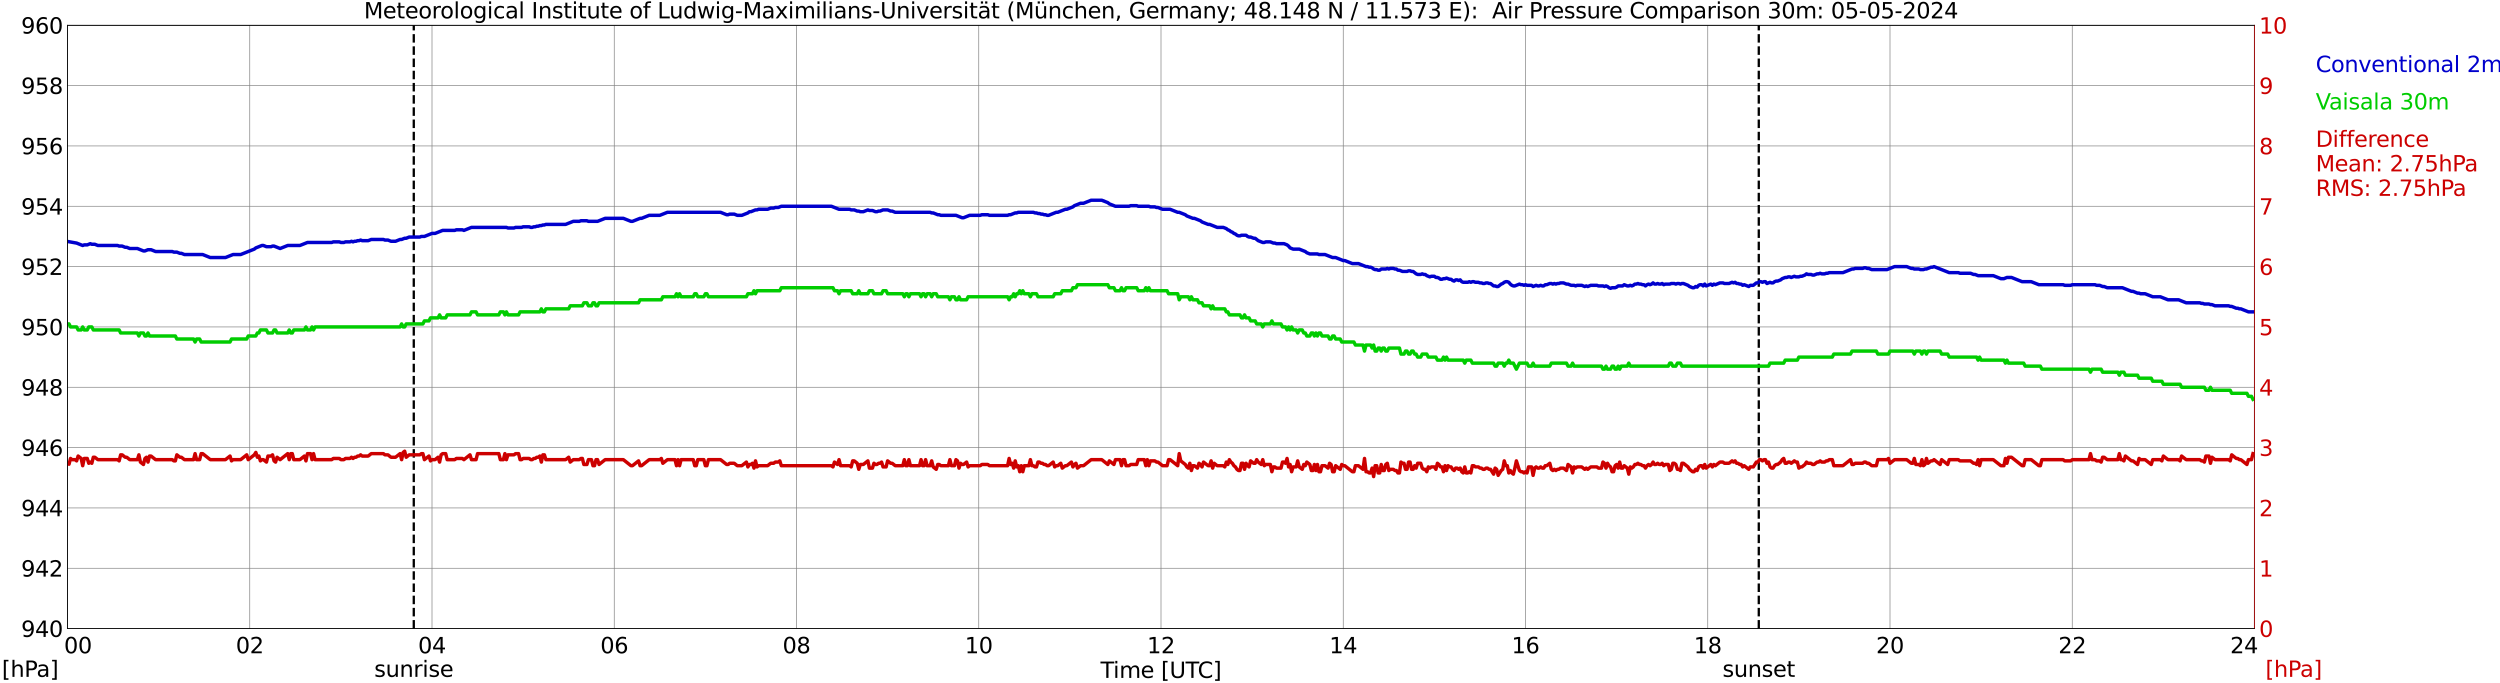 <?xml version="1.0" encoding="utf-8" standalone="no"?>
<!DOCTYPE svg PUBLIC "-//W3C//DTD SVG 1.1//EN"
  "http://www.w3.org/Graphics/SVG/1.1/DTD/svg11.dtd">
<svg xmlns:xlink="http://www.w3.org/1999/xlink" width="1085.4pt" height="296.64pt" viewBox="0 0 1085.4 296.64" xmlns="http://www.w3.org/2000/svg" version="1.1">
 <defs>
  <style type="text/css">*{stroke-linejoin: round; stroke-linecap: butt}</style>
 </defs>
 <g id="figure_1">
  <g id="patch_1">
   <path d="M 0 296.64 
L 1085.4 296.64 
L 1085.4 0 
L 0 0 
z
" style="fill: #ffffff"/>
  </g>
  <g id="axes_1">
   <g id="patch_2">
    <path d="M 29.306 272.909 
L 978.814 272.909 
L 978.814 10.976 
L 29.306 10.976 
z
" style="fill: #ffffff"/>
   </g>
   <g id="patch_3">
    <path d="M 978.814 272.909 
L 978.814 272.909 
L 978.814 10.976 
L 978.814 10.976 
z
" clip-path="url(#p71fd7ae14f)" style="fill: #d3d3d3; opacity: 0.25; stroke: #d3d3d3; stroke-linejoin: miter"/>
   </g>
   <g id="matplotlib.axis_1">
    <g id="xtick_1">
     <g id="line2d_1">
      <path d="M 29.306 272.909 
L 29.306 10.976 
" clip-path="url(#p71fd7ae14f)" style="fill: none; stroke: #808080; stroke-width: 0.3; stroke-linecap: square"/>
     </g>
     <g id="line2d_2"/>
     <g id="text_1">
      <!--    00 -->
      <g transform="translate(18.733 283.627) scale(0.095 -0.095)">
       <defs>
        <path id="DejaVuSans-20" transform="scale(0.016)"/>
        <path id="DejaVuSans-30" d="M 2034 4250 
Q 1547 4250 1301 3770 
Q 1056 3291 1056 2328 
Q 1056 1369 1301 889 
Q 1547 409 2034 409 
Q 2525 409 2770 889 
Q 3016 1369 3016 2328 
Q 3016 3291 2770 3770 
Q 2525 4250 2034 4250 
z
M 2034 4750 
Q 2819 4750 3233 4129 
Q 3647 3509 3647 2328 
Q 3647 1150 3233 529 
Q 2819 -91 2034 -91 
Q 1250 -91 836 529 
Q 422 1150 422 2328 
Q 422 3509 836 4129 
Q 1250 4750 2034 4750 
z
" transform="scale(0.016)"/>
       </defs>
       <use xlink:href="#DejaVuSans-20"/>
       <use xlink:href="#DejaVuSans-20" transform="translate(31.787 0)"/>
       <use xlink:href="#DejaVuSans-20" transform="translate(63.574 0)"/>
       <use xlink:href="#DejaVuSans-30" transform="translate(95.361 0)"/>
       <use xlink:href="#DejaVuSans-30" transform="translate(158.984 0)"/>
      </g>
     </g>
    </g>
    <g id="xtick_2">
     <g id="line2d_3">
      <path d="M 108.431 272.909 
L 108.431 10.976 
" clip-path="url(#p71fd7ae14f)" style="fill: none; stroke: #808080; stroke-width: 0.3; stroke-linecap: square"/>
     </g>
     <g id="line2d_4"/>
     <g id="text_2">
      <!-- 02 -->
      <g transform="translate(102.387 283.627) scale(0.095 -0.095)">
       <defs>
        <path id="DejaVuSans-32" d="M 1228 531 
L 3431 531 
L 3431 0 
L 469 0 
L 469 531 
Q 828 903 1448 1529 
Q 2069 2156 2228 2338 
Q 2531 2678 2651 2914 
Q 2772 3150 2772 3378 
Q 2772 3750 2511 3984 
Q 2250 4219 1831 4219 
Q 1534 4219 1204 4116 
Q 875 4013 500 3803 
L 500 4441 
Q 881 4594 1212 4672 
Q 1544 4750 1819 4750 
Q 2544 4750 2975 4387 
Q 3406 4025 3406 3419 
Q 3406 3131 3298 2873 
Q 3191 2616 2906 2266 
Q 2828 2175 2409 1742 
Q 1991 1309 1228 531 
z
" transform="scale(0.016)"/>
       </defs>
       <use xlink:href="#DejaVuSans-30"/>
       <use xlink:href="#DejaVuSans-32" transform="translate(63.623 0)"/>
      </g>
     </g>
    </g>
    <g id="xtick_3">
     <g id="line2d_5">
      <path d="M 187.557 272.909 
L 187.557 10.976 
" clip-path="url(#p71fd7ae14f)" style="fill: none; stroke: #808080; stroke-width: 0.3; stroke-linecap: square"/>
     </g>
     <g id="line2d_6"/>
     <g id="text_3">
      <!-- 04 -->
      <g transform="translate(181.513 283.627) scale(0.095 -0.095)">
       <defs>
        <path id="DejaVuSans-34" d="M 2419 4116 
L 825 1625 
L 2419 1625 
L 2419 4116 
z
M 2253 4666 
L 3047 4666 
L 3047 1625 
L 3713 1625 
L 3713 1100 
L 3047 1100 
L 3047 0 
L 2419 0 
L 2419 1100 
L 313 1100 
L 313 1709 
L 2253 4666 
z
" transform="scale(0.016)"/>
       </defs>
       <use xlink:href="#DejaVuSans-30"/>
       <use xlink:href="#DejaVuSans-34" transform="translate(63.623 0)"/>
      </g>
     </g>
    </g>
    <g id="xtick_4">
     <g id="line2d_7">
      <path d="M 266.683 272.909 
L 266.683 10.976 
" clip-path="url(#p71fd7ae14f)" style="fill: none; stroke: #808080; stroke-width: 0.3; stroke-linecap: square"/>
     </g>
     <g id="line2d_8"/>
     <g id="text_4">
      <!-- 06 -->
      <g transform="translate(260.638 283.627) scale(0.095 -0.095)">
       <defs>
        <path id="DejaVuSans-36" d="M 2113 2584 
Q 1688 2584 1439 2293 
Q 1191 2003 1191 1497 
Q 1191 994 1439 701 
Q 1688 409 2113 409 
Q 2538 409 2786 701 
Q 3034 994 3034 1497 
Q 3034 2003 2786 2293 
Q 2538 2584 2113 2584 
z
M 3366 4563 
L 3366 3988 
Q 3128 4100 2886 4159 
Q 2644 4219 2406 4219 
Q 1781 4219 1451 3797 
Q 1122 3375 1075 2522 
Q 1259 2794 1537 2939 
Q 1816 3084 2150 3084 
Q 2853 3084 3261 2657 
Q 3669 2231 3669 1497 
Q 3669 778 3244 343 
Q 2819 -91 2113 -91 
Q 1303 -91 875 529 
Q 447 1150 447 2328 
Q 447 3434 972 4092 
Q 1497 4750 2381 4750 
Q 2619 4750 2861 4703 
Q 3103 4656 3366 4563 
z
" transform="scale(0.016)"/>
       </defs>
       <use xlink:href="#DejaVuSans-30"/>
       <use xlink:href="#DejaVuSans-36" transform="translate(63.623 0)"/>
      </g>
     </g>
    </g>
    <g id="xtick_5">
     <g id="line2d_9">
      <path d="M 345.808 272.909 
L 345.808 10.976 
" clip-path="url(#p71fd7ae14f)" style="fill: none; stroke: #808080; stroke-width: 0.3; stroke-linecap: square"/>
     </g>
     <g id="line2d_10"/>
     <g id="text_5">
      <!-- 08 -->
      <g transform="translate(339.764 283.627) scale(0.095 -0.095)">
       <defs>
        <path id="DejaVuSans-38" d="M 2034 2216 
Q 1584 2216 1326 1975 
Q 1069 1734 1069 1313 
Q 1069 891 1326 650 
Q 1584 409 2034 409 
Q 2484 409 2743 651 
Q 3003 894 3003 1313 
Q 3003 1734 2745 1975 
Q 2488 2216 2034 2216 
z
M 1403 2484 
Q 997 2584 770 2862 
Q 544 3141 544 3541 
Q 544 4100 942 4425 
Q 1341 4750 2034 4750 
Q 2731 4750 3128 4425 
Q 3525 4100 3525 3541 
Q 3525 3141 3298 2862 
Q 3072 2584 2669 2484 
Q 3125 2378 3379 2068 
Q 3634 1759 3634 1313 
Q 3634 634 3220 271 
Q 2806 -91 2034 -91 
Q 1263 -91 848 271 
Q 434 634 434 1313 
Q 434 1759 690 2068 
Q 947 2378 1403 2484 
z
M 1172 3481 
Q 1172 3119 1398 2916 
Q 1625 2713 2034 2713 
Q 2441 2713 2670 2916 
Q 2900 3119 2900 3481 
Q 2900 3844 2670 4047 
Q 2441 4250 2034 4250 
Q 1625 4250 1398 4047 
Q 1172 3844 1172 3481 
z
" transform="scale(0.016)"/>
       </defs>
       <use xlink:href="#DejaVuSans-30"/>
       <use xlink:href="#DejaVuSans-38" transform="translate(63.623 0)"/>
      </g>
     </g>
    </g>
    <g id="xtick_6">
     <g id="line2d_11">
      <path d="M 424.934 272.909 
L 424.934 10.976 
" clip-path="url(#p71fd7ae14f)" style="fill: none; stroke: #808080; stroke-width: 0.3; stroke-linecap: square"/>
     </g>
     <g id="line2d_12"/>
     <g id="text_6">
      <!-- 10 -->
      <g transform="translate(418.89 283.627) scale(0.095 -0.095)">
       <defs>
        <path id="DejaVuSans-31" d="M 794 531 
L 1825 531 
L 1825 4091 
L 703 3866 
L 703 4441 
L 1819 4666 
L 2450 4666 
L 2450 531 
L 3481 531 
L 3481 0 
L 794 0 
L 794 531 
z
" transform="scale(0.016)"/>
       </defs>
       <use xlink:href="#DejaVuSans-31"/>
       <use xlink:href="#DejaVuSans-30" transform="translate(63.623 0)"/>
      </g>
     </g>
    </g>
    <g id="xtick_7">
     <g id="line2d_13">
      <path d="M 504.06 272.909 
L 504.06 10.976 
" clip-path="url(#p71fd7ae14f)" style="fill: none; stroke: #808080; stroke-width: 0.3; stroke-linecap: square"/>
     </g>
     <g id="line2d_14"/>
     <g id="text_7">
      <!-- 12 -->
      <g transform="translate(498.015 283.627) scale(0.095 -0.095)">
       <use xlink:href="#DejaVuSans-31"/>
       <use xlink:href="#DejaVuSans-32" transform="translate(63.623 0)"/>
      </g>
     </g>
    </g>
    <g id="xtick_8">
     <g id="line2d_15">
      <path d="M 583.185 272.909 
L 583.185 10.976 
" clip-path="url(#p71fd7ae14f)" style="fill: none; stroke: #808080; stroke-width: 0.3; stroke-linecap: square"/>
     </g>
     <g id="line2d_16"/>
     <g id="text_8">
      <!-- 14 -->
      <g transform="translate(577.141 283.627) scale(0.095 -0.095)">
       <use xlink:href="#DejaVuSans-31"/>
       <use xlink:href="#DejaVuSans-34" transform="translate(63.623 0)"/>
      </g>
     </g>
    </g>
    <g id="xtick_9">
     <g id="line2d_17">
      <path d="M 662.311 272.909 
L 662.311 10.976 
" clip-path="url(#p71fd7ae14f)" style="fill: none; stroke: #808080; stroke-width: 0.3; stroke-linecap: square"/>
     </g>
     <g id="line2d_18"/>
     <g id="text_9">
      <!-- 16 -->
      <g transform="translate(656.267 283.627) scale(0.095 -0.095)">
       <use xlink:href="#DejaVuSans-31"/>
       <use xlink:href="#DejaVuSans-36" transform="translate(63.623 0)"/>
      </g>
     </g>
    </g>
    <g id="xtick_10">
     <g id="line2d_19">
      <path d="M 741.437 272.909 
L 741.437 10.976 
" clip-path="url(#p71fd7ae14f)" style="fill: none; stroke: #808080; stroke-width: 0.3; stroke-linecap: square"/>
     </g>
     <g id="line2d_20"/>
     <g id="text_10">
      <!-- 18 -->
      <g transform="translate(735.392 283.627) scale(0.095 -0.095)">
       <use xlink:href="#DejaVuSans-31"/>
       <use xlink:href="#DejaVuSans-38" transform="translate(63.623 0)"/>
      </g>
     </g>
    </g>
    <g id="xtick_11">
     <g id="line2d_21">
      <path d="M 820.562 272.909 
L 820.562 10.976 
" clip-path="url(#p71fd7ae14f)" style="fill: none; stroke: #808080; stroke-width: 0.3; stroke-linecap: square"/>
     </g>
     <g id="line2d_22"/>
     <g id="text_11">
      <!-- 20 -->
      <g transform="translate(814.518 283.627) scale(0.095 -0.095)">
       <use xlink:href="#DejaVuSans-32"/>
       <use xlink:href="#DejaVuSans-30" transform="translate(63.623 0)"/>
      </g>
     </g>
    </g>
    <g id="xtick_12">
     <g id="line2d_23">
      <path d="M 899.688 272.909 
L 899.688 10.976 
" clip-path="url(#p71fd7ae14f)" style="fill: none; stroke: #808080; stroke-width: 0.3; stroke-linecap: square"/>
     </g>
     <g id="line2d_24"/>
     <g id="text_12">
      <!-- 22 -->
      <g transform="translate(893.644 283.627) scale(0.095 -0.095)">
       <use xlink:href="#DejaVuSans-32"/>
       <use xlink:href="#DejaVuSans-32" transform="translate(63.623 0)"/>
      </g>
     </g>
    </g>
    <g id="xtick_13">
     <g id="line2d_25">
      <path d="M 978.814 272.909 
L 978.814 10.976 
" clip-path="url(#p71fd7ae14f)" style="fill: none; stroke: #808080; stroke-width: 0.3; stroke-linecap: square"/>
     </g>
     <g id="line2d_26"/>
     <g id="text_13">
      <!-- 24    -->
      <g transform="translate(968.241 283.627) scale(0.095 -0.095)">
       <use xlink:href="#DejaVuSans-32"/>
       <use xlink:href="#DejaVuSans-34" transform="translate(63.623 0)"/>
       <use xlink:href="#DejaVuSans-20" transform="translate(127.246 0)"/>
       <use xlink:href="#DejaVuSans-20" transform="translate(159.033 0)"/>
       <use xlink:href="#DejaVuSans-20" transform="translate(190.82 0)"/>
      </g>
     </g>
    </g>
    <g id="text_14">
     <!-- Time [UTC] -->
     <g transform="translate(477.806 294.322) scale(0.095 -0.095)">
      <defs>
       <path id="DejaVuSans-54" d="M -19 4666 
L 3928 4666 
L 3928 4134 
L 2272 4134 
L 2272 0 
L 1638 0 
L 1638 4134 
L -19 4134 
L -19 4666 
z
" transform="scale(0.016)"/>
       <path id="DejaVuSans-69" d="M 603 3500 
L 1178 3500 
L 1178 0 
L 603 0 
L 603 3500 
z
M 603 4863 
L 1178 4863 
L 1178 4134 
L 603 4134 
L 603 4863 
z
" transform="scale(0.016)"/>
       <path id="DejaVuSans-6d" d="M 3328 2828 
Q 3544 3216 3844 3400 
Q 4144 3584 4550 3584 
Q 5097 3584 5394 3201 
Q 5691 2819 5691 2113 
L 5691 0 
L 5113 0 
L 5113 2094 
Q 5113 2597 4934 2840 
Q 4756 3084 4391 3084 
Q 3944 3084 3684 2787 
Q 3425 2491 3425 1978 
L 3425 0 
L 2847 0 
L 2847 2094 
Q 2847 2600 2669 2842 
Q 2491 3084 2119 3084 
Q 1678 3084 1418 2786 
Q 1159 2488 1159 1978 
L 1159 0 
L 581 0 
L 581 3500 
L 1159 3500 
L 1159 2956 
Q 1356 3278 1631 3431 
Q 1906 3584 2284 3584 
Q 2666 3584 2933 3390 
Q 3200 3197 3328 2828 
z
" transform="scale(0.016)"/>
       <path id="DejaVuSans-65" d="M 3597 1894 
L 3597 1613 
L 953 1613 
Q 991 1019 1311 708 
Q 1631 397 2203 397 
Q 2534 397 2845 478 
Q 3156 559 3463 722 
L 3463 178 
Q 3153 47 2828 -22 
Q 2503 -91 2169 -91 
Q 1331 -91 842 396 
Q 353 884 353 1716 
Q 353 2575 817 3079 
Q 1281 3584 2069 3584 
Q 2775 3584 3186 3129 
Q 3597 2675 3597 1894 
z
M 3022 2063 
Q 3016 2534 2758 2815 
Q 2500 3097 2075 3097 
Q 1594 3097 1305 2825 
Q 1016 2553 972 2059 
L 3022 2063 
z
" transform="scale(0.016)"/>
       <path id="DejaVuSans-5b" d="M 550 4863 
L 1875 4863 
L 1875 4416 
L 1125 4416 
L 1125 -397 
L 1875 -397 
L 1875 -844 
L 550 -844 
L 550 4863 
z
" transform="scale(0.016)"/>
       <path id="DejaVuSans-55" d="M 556 4666 
L 1191 4666 
L 1191 1831 
Q 1191 1081 1462 751 
Q 1734 422 2344 422 
Q 2950 422 3222 751 
Q 3494 1081 3494 1831 
L 3494 4666 
L 4128 4666 
L 4128 1753 
Q 4128 841 3676 375 
Q 3225 -91 2344 -91 
Q 1459 -91 1007 375 
Q 556 841 556 1753 
L 556 4666 
z
" transform="scale(0.016)"/>
       <path id="DejaVuSans-43" d="M 4122 4306 
L 4122 3641 
Q 3803 3938 3442 4084 
Q 3081 4231 2675 4231 
Q 1875 4231 1450 3742 
Q 1025 3253 1025 2328 
Q 1025 1406 1450 917 
Q 1875 428 2675 428 
Q 3081 428 3442 575 
Q 3803 722 4122 1019 
L 4122 359 
Q 3791 134 3420 21 
Q 3050 -91 2638 -91 
Q 1578 -91 968 557 
Q 359 1206 359 2328 
Q 359 3453 968 4101 
Q 1578 4750 2638 4750 
Q 3056 4750 3426 4639 
Q 3797 4528 4122 4306 
z
" transform="scale(0.016)"/>
       <path id="DejaVuSans-5d" d="M 1947 4863 
L 1947 -844 
L 622 -844 
L 622 -397 
L 1369 -397 
L 1369 4416 
L 622 4416 
L 622 4863 
L 1947 4863 
z
" transform="scale(0.016)"/>
      </defs>
      <use xlink:href="#DejaVuSans-54"/>
      <use xlink:href="#DejaVuSans-69" transform="translate(57.959 0)"/>
      <use xlink:href="#DejaVuSans-6d" transform="translate(85.742 0)"/>
      <use xlink:href="#DejaVuSans-65" transform="translate(183.154 0)"/>
      <use xlink:href="#DejaVuSans-20" transform="translate(244.678 0)"/>
      <use xlink:href="#DejaVuSans-5b" transform="translate(276.465 0)"/>
      <use xlink:href="#DejaVuSans-55" transform="translate(315.479 0)"/>
      <use xlink:href="#DejaVuSans-54" transform="translate(388.672 0)"/>
      <use xlink:href="#DejaVuSans-43" transform="translate(443.881 0)"/>
      <use xlink:href="#DejaVuSans-5d" transform="translate(513.705 0)"/>
     </g>
    </g>
   </g>
   <g id="matplotlib.axis_2">
    <g id="ytick_1">
     <g id="line2d_27">
      <path d="M 29.306 272.909 
L 978.814 272.909 
" clip-path="url(#p71fd7ae14f)" style="fill: none; stroke: #808080; stroke-width: 0.3; stroke-linecap: square"/>
     </g>
     <g id="line2d_28"/>
     <g id="text_15">
      <!-- 940 -->
      <g transform="translate(9.173 276.518) scale(0.095 -0.095)">
       <defs>
        <path id="DejaVuSans-39" d="M 703 97 
L 703 672 
Q 941 559 1184 500 
Q 1428 441 1663 441 
Q 2288 441 2617 861 
Q 2947 1281 2994 2138 
Q 2813 1869 2534 1725 
Q 2256 1581 1919 1581 
Q 1219 1581 811 2004 
Q 403 2428 403 3163 
Q 403 3881 828 4315 
Q 1253 4750 1959 4750 
Q 2769 4750 3195 4129 
Q 3622 3509 3622 2328 
Q 3622 1225 3098 567 
Q 2575 -91 1691 -91 
Q 1453 -91 1209 -44 
Q 966 3 703 97 
z
M 1959 2075 
Q 2384 2075 2632 2365 
Q 2881 2656 2881 3163 
Q 2881 3666 2632 3958 
Q 2384 4250 1959 4250 
Q 1534 4250 1286 3958 
Q 1038 3666 1038 3163 
Q 1038 2656 1286 2365 
Q 1534 2075 1959 2075 
z
" transform="scale(0.016)"/>
       </defs>
       <use xlink:href="#DejaVuSans-39"/>
       <use xlink:href="#DejaVuSans-34" transform="translate(63.623 0)"/>
       <use xlink:href="#DejaVuSans-30" transform="translate(127.246 0)"/>
      </g>
     </g>
    </g>
    <g id="ytick_2">
     <g id="line2d_29">
      <path d="M 29.306 246.715 
L 978.814 246.715 
" clip-path="url(#p71fd7ae14f)" style="fill: none; stroke: #808080; stroke-width: 0.3; stroke-linecap: square"/>
     </g>
     <g id="line2d_30"/>
     <g id="text_16">
      <!-- 942 -->
      <g transform="translate(9.173 250.325) scale(0.095 -0.095)">
       <use xlink:href="#DejaVuSans-39"/>
       <use xlink:href="#DejaVuSans-34" transform="translate(63.623 0)"/>
       <use xlink:href="#DejaVuSans-32" transform="translate(127.246 0)"/>
      </g>
     </g>
    </g>
    <g id="ytick_3">
     <g id="line2d_31">
      <path d="M 29.306 220.522 
L 978.814 220.522 
" clip-path="url(#p71fd7ae14f)" style="fill: none; stroke: #808080; stroke-width: 0.3; stroke-linecap: square"/>
     </g>
     <g id="line2d_32"/>
     <g id="text_17">
      <!-- 944 -->
      <g transform="translate(9.173 224.131) scale(0.095 -0.095)">
       <use xlink:href="#DejaVuSans-39"/>
       <use xlink:href="#DejaVuSans-34" transform="translate(63.623 0)"/>
       <use xlink:href="#DejaVuSans-34" transform="translate(127.246 0)"/>
      </g>
     </g>
    </g>
    <g id="ytick_4">
     <g id="line2d_33">
      <path d="M 29.306 194.329 
L 978.814 194.329 
" clip-path="url(#p71fd7ae14f)" style="fill: none; stroke: #808080; stroke-width: 0.3; stroke-linecap: square"/>
     </g>
     <g id="line2d_34"/>
     <g id="text_18">
      <!-- 946 -->
      <g transform="translate(9.173 197.938) scale(0.095 -0.095)">
       <use xlink:href="#DejaVuSans-39"/>
       <use xlink:href="#DejaVuSans-34" transform="translate(63.623 0)"/>
       <use xlink:href="#DejaVuSans-36" transform="translate(127.246 0)"/>
      </g>
     </g>
    </g>
    <g id="ytick_5">
     <g id="line2d_35">
      <path d="M 29.306 168.136 
L 978.814 168.136 
" clip-path="url(#p71fd7ae14f)" style="fill: none; stroke: #808080; stroke-width: 0.3; stroke-linecap: square"/>
     </g>
     <g id="line2d_36"/>
     <g id="text_19">
      <!-- 948 -->
      <g transform="translate(9.173 171.745) scale(0.095 -0.095)">
       <use xlink:href="#DejaVuSans-39"/>
       <use xlink:href="#DejaVuSans-34" transform="translate(63.623 0)"/>
       <use xlink:href="#DejaVuSans-38" transform="translate(127.246 0)"/>
      </g>
     </g>
    </g>
    <g id="ytick_6">
     <g id="line2d_37">
      <path d="M 29.306 141.942 
L 978.814 141.942 
" clip-path="url(#p71fd7ae14f)" style="fill: none; stroke: #808080; stroke-width: 0.3; stroke-linecap: square"/>
     </g>
     <g id="line2d_38"/>
     <g id="text_20">
      <!-- 950 -->
      <g transform="translate(9.173 145.551) scale(0.095 -0.095)">
       <defs>
        <path id="DejaVuSans-35" d="M 691 4666 
L 3169 4666 
L 3169 4134 
L 1269 4134 
L 1269 2991 
Q 1406 3038 1543 3061 
Q 1681 3084 1819 3084 
Q 2600 3084 3056 2656 
Q 3513 2228 3513 1497 
Q 3513 744 3044 326 
Q 2575 -91 1722 -91 
Q 1428 -91 1123 -41 
Q 819 9 494 109 
L 494 744 
Q 775 591 1075 516 
Q 1375 441 1709 441 
Q 2250 441 2565 725 
Q 2881 1009 2881 1497 
Q 2881 1984 2565 2268 
Q 2250 2553 1709 2553 
Q 1456 2553 1204 2497 
Q 953 2441 691 2322 
L 691 4666 
z
" transform="scale(0.016)"/>
       </defs>
       <use xlink:href="#DejaVuSans-39"/>
       <use xlink:href="#DejaVuSans-35" transform="translate(63.623 0)"/>
       <use xlink:href="#DejaVuSans-30" transform="translate(127.246 0)"/>
      </g>
     </g>
    </g>
    <g id="ytick_7">
     <g id="line2d_39">
      <path d="M 29.306 115.749 
L 978.814 115.749 
" clip-path="url(#p71fd7ae14f)" style="fill: none; stroke: #808080; stroke-width: 0.3; stroke-linecap: square"/>
     </g>
     <g id="line2d_40"/>
     <g id="text_21">
      <!-- 952 -->
      <g transform="translate(9.173 119.358) scale(0.095 -0.095)">
       <use xlink:href="#DejaVuSans-39"/>
       <use xlink:href="#DejaVuSans-35" transform="translate(63.623 0)"/>
       <use xlink:href="#DejaVuSans-32" transform="translate(127.246 0)"/>
      </g>
     </g>
    </g>
    <g id="ytick_8">
     <g id="line2d_41">
      <path d="M 29.306 89.556 
L 978.814 89.556 
" clip-path="url(#p71fd7ae14f)" style="fill: none; stroke: #808080; stroke-width: 0.3; stroke-linecap: square"/>
     </g>
     <g id="line2d_42"/>
     <g id="text_22">
      <!-- 954 -->
      <g transform="translate(9.173 93.165) scale(0.095 -0.095)">
       <use xlink:href="#DejaVuSans-39"/>
       <use xlink:href="#DejaVuSans-35" transform="translate(63.623 0)"/>
       <use xlink:href="#DejaVuSans-34" transform="translate(127.246 0)"/>
      </g>
     </g>
    </g>
    <g id="ytick_9">
     <g id="line2d_43">
      <path d="M 29.306 63.362 
L 978.814 63.362 
" clip-path="url(#p71fd7ae14f)" style="fill: none; stroke: #808080; stroke-width: 0.3; stroke-linecap: square"/>
     </g>
     <g id="line2d_44"/>
     <g id="text_23">
      <!-- 956 -->
      <g transform="translate(9.173 66.972) scale(0.095 -0.095)">
       <use xlink:href="#DejaVuSans-39"/>
       <use xlink:href="#DejaVuSans-35" transform="translate(63.623 0)"/>
       <use xlink:href="#DejaVuSans-36" transform="translate(127.246 0)"/>
      </g>
     </g>
    </g>
    <g id="ytick_10">
     <g id="line2d_45">
      <path d="M 29.306 37.169 
L 978.814 37.169 
" clip-path="url(#p71fd7ae14f)" style="fill: none; stroke: #808080; stroke-width: 0.3; stroke-linecap: square"/>
     </g>
     <g id="line2d_46"/>
     <g id="text_24">
      <!-- 958 -->
      <g transform="translate(9.173 40.778) scale(0.095 -0.095)">
       <use xlink:href="#DejaVuSans-39"/>
       <use xlink:href="#DejaVuSans-35" transform="translate(63.623 0)"/>
       <use xlink:href="#DejaVuSans-38" transform="translate(127.246 0)"/>
      </g>
     </g>
    </g>
    <g id="ytick_11">
     <g id="line2d_47">
      <path d="M 29.306 10.976 
L 978.814 10.976 
" clip-path="url(#p71fd7ae14f)" style="fill: none; stroke: #808080; stroke-width: 0.3; stroke-linecap: square"/>
     </g>
     <g id="line2d_48"/>
     <g id="text_25">
      <!-- 960 -->
      <g transform="translate(9.173 14.585) scale(0.095 -0.095)">
       <use xlink:href="#DejaVuSans-39"/>
       <use xlink:href="#DejaVuSans-36" transform="translate(63.623 0)"/>
       <use xlink:href="#DejaVuSans-30" transform="translate(127.246 0)"/>
      </g>
     </g>
    </g>
   </g>
   <g id="line2d_49">
    <path d="M 179.645 272.909 
L 179.645 10.976 
" clip-path="url(#p71fd7ae14f)" style="fill: none; stroke-dasharray: 3.7,1.6; stroke-dashoffset: 0; stroke: #000000"/>
   </g>
   <g id="line2d_50">
    <path d="M 763.592 272.909 
L 763.592 10.976 
" clip-path="url(#p71fd7ae14f)" style="fill: none; stroke-dasharray: 3.7,1.6; stroke-dashoffset: 0; stroke: #000000"/>
   </g>
   <g id="line2d_51">
    <path d="M 29.306 104.835 
L 33.262 105.534 
L 35.9 106.581 
L 36.559 106.319 
L 37.878 106.319 
L 39.197 105.795 
L 39.856 106.057 
L 41.175 106.057 
L 42.493 106.581 
L 51.065 106.581 
L 51.725 106.843 
L 53.043 106.843 
L 54.362 107.367 
L 55.022 107.367 
L 56.34 107.891 
L 59.637 107.891 
L 62.275 108.939 
L 62.934 108.939 
L 64.253 108.415 
L 65.572 108.415 
L 67.55 109.201 
L 74.803 109.201 
L 75.462 109.463 
L 76.781 109.463 
L 78.1 109.986 
L 78.759 109.986 
L 80.078 110.51 
L 87.991 110.51 
L 91.288 111.82 
L 97.881 111.82 
L 101.178 110.51 
L 104.475 110.51 
L 110.41 108.153 
L 111.069 107.629 
L 113.707 106.581 
L 114.366 106.581 
L 115.685 107.105 
L 117.663 107.105 
L 118.322 106.843 
L 118.982 106.843 
L 121.619 107.891 
L 124.916 106.581 
L 130.191 106.581 
L 133.488 105.272 
L 144.038 105.272 
L 144.697 105.01 
L 147.335 105.01 
L 147.994 105.272 
L 149.313 105.272 
L 149.972 105.01 
L 151.951 105.01 
L 152.61 104.748 
L 153.269 105.01 
L 153.929 104.748 
L 154.588 104.748 
L 155.247 104.486 
L 155.907 104.486 
L 156.566 104.224 
L 157.226 104.486 
L 159.863 104.486 
L 161.182 103.962 
L 166.457 103.962 
L 167.116 104.224 
L 168.435 104.224 
L 169.754 104.748 
L 171.732 104.748 
L 173.71 103.962 
L 174.37 103.962 
L 175.688 103.438 
L 176.348 103.438 
L 177.666 102.914 
L 182.282 102.914 
L 182.941 102.652 
L 184.26 102.652 
L 187.557 101.343 
L 188.876 101.343 
L 192.173 100.033 
L 197.448 100.033 
L 198.107 99.771 
L 200.745 99.771 
L 201.404 100.033 
L 204.701 98.723 
L 219.867 98.723 
L 220.526 98.985 
L 223.164 98.985 
L 223.823 98.723 
L 226.461 98.723 
L 227.12 98.461 
L 229.757 98.461 
L 230.417 98.723 
L 231.076 98.723 
L 231.736 98.461 
L 232.395 98.461 
L 233.054 98.199 
L 233.714 98.199 
L 234.373 97.937 
L 235.033 97.937 
L 235.692 97.676 
L 236.351 97.676 
L 237.011 97.414 
L 245.583 97.414 
L 248.88 96.104 
L 251.517 96.104 
L 252.176 95.842 
L 254.814 95.842 
L 255.473 96.104 
L 259.43 96.104 
L 262.726 94.794 
L 270.639 94.794 
L 273.936 96.104 
L 274.595 96.104 
L 277.892 94.794 
L 278.552 94.794 
L 281.849 93.485 
L 286.464 93.485 
L 289.761 92.175 
L 312.839 92.175 
L 315.477 93.223 
L 316.136 93.223 
L 316.796 92.961 
L 318.774 92.961 
L 320.093 93.485 
L 322.071 93.485 
L 324.708 92.437 
L 325.368 91.913 
L 326.027 91.913 
L 328.005 91.127 
L 328.665 91.127 
L 329.324 90.865 
L 333.28 90.865 
L 334.599 90.341 
L 335.918 90.341 
L 336.577 90.079 
L 337.896 90.079 
L 339.215 89.556 
L 360.974 89.556 
L 364.271 90.865 
L 368.887 90.865 
L 369.546 91.127 
L 370.865 91.127 
L 372.184 91.651 
L 372.843 91.651 
L 373.502 91.913 
L 374.821 91.913 
L 376.799 91.127 
L 377.459 91.389 
L 378.777 91.389 
L 380.096 91.913 
L 380.756 91.913 
L 381.415 91.651 
L 382.074 91.651 
L 383.393 91.127 
L 385.371 91.127 
L 386.69 91.651 
L 387.349 91.651 
L 388.668 92.175 
L 403.834 92.175 
L 404.493 92.437 
L 405.153 92.437 
L 407.131 93.223 
L 407.79 93.223 
L 408.45 93.485 
L 415.043 93.485 
L 417.681 94.532 
L 418.34 94.532 
L 420.978 93.485 
L 425.593 93.485 
L 426.253 93.223 
L 428.89 93.223 
L 429.55 93.485 
L 437.462 93.485 
L 438.122 93.223 
L 438.781 93.223 
L 440.759 92.437 
L 441.419 92.437 
L 442.078 92.175 
L 448.672 92.175 
L 449.331 92.437 
L 449.991 92.437 
L 450.65 92.699 
L 451.309 92.699 
L 451.969 92.961 
L 452.628 92.961 
L 453.287 93.223 
L 453.947 93.223 
L 454.606 93.485 
L 455.266 93.485 
L 458.563 92.175 
L 459.222 92.175 
L 462.519 90.865 
L 463.178 90.865 
L 465.816 89.818 
L 466.475 89.294 
L 469.113 88.246 
L 470.431 88.246 
L 473.728 86.936 
L 478.344 86.936 
L 480.981 87.984 
L 481.641 88.508 
L 484.278 89.556 
L 490.213 89.556 
L 490.872 89.294 
L 493.51 89.294 
L 494.169 89.556 
L 498.785 89.556 
L 499.444 89.818 
L 501.422 89.818 
L 502.082 90.079 
L 502.741 90.079 
L 504.719 90.865 
L 508.016 90.865 
L 511.313 92.175 
L 511.972 92.175 
L 514.61 93.223 
L 515.269 93.747 
L 517.907 94.794 
L 518.566 94.794 
L 521.204 95.842 
L 521.863 96.366 
L 524.501 97.414 
L 525.16 97.414 
L 528.457 98.723 
L 531.094 98.723 
L 532.413 99.247 
L 533.073 99.771 
L 533.732 100.033 
L 534.391 100.557 
L 535.051 100.819 
L 535.71 101.343 
L 536.369 101.605 
L 537.029 102.128 
L 537.688 102.39 
L 538.348 102.39 
L 539.007 102.128 
L 540.985 102.128 
L 541.644 102.652 
L 542.304 102.914 
L 542.963 102.914 
L 544.282 103.438 
L 544.941 103.438 
L 546.26 104.486 
L 548.238 105.272 
L 548.898 105.272 
L 549.557 105.01 
L 551.535 105.01 
L 552.854 105.534 
L 553.513 105.534 
L 554.173 105.795 
L 557.47 105.795 
L 558.788 106.319 
L 559.448 106.843 
L 560.107 107.629 
L 561.426 108.153 
L 564.063 108.153 
L 566.701 109.201 
L 567.36 109.724 
L 568.679 110.248 
L 571.976 110.248 
L 572.635 110.51 
L 575.273 110.51 
L 578.57 111.82 
L 579.889 111.82 
L 583.185 113.13 
L 583.845 113.13 
L 587.142 114.439 
L 589.779 114.439 
L 593.076 115.749 
L 593.736 115.749 
L 594.395 116.011 
L 595.054 116.011 
L 595.714 116.273 
L 596.373 116.797 
L 597.032 117.059 
L 597.692 117.059 
L 598.351 117.321 
L 599.011 117.321 
L 599.67 116.797 
L 601.648 116.797 
L 602.307 116.535 
L 602.967 116.797 
L 603.626 116.535 
L 604.945 116.535 
L 605.604 116.797 
L 606.264 116.797 
L 606.923 117.321 
L 607.582 117.321 
L 608.901 117.844 
L 610.879 117.844 
L 611.539 117.582 
L 612.198 117.582 
L 612.858 117.844 
L 613.517 117.844 
L 614.836 118.892 
L 615.495 119.154 
L 616.814 119.154 
L 617.473 118.892 
L 618.133 119.154 
L 618.792 119.154 
L 619.451 119.678 
L 620.77 120.202 
L 621.429 119.94 
L 622.748 119.94 
L 623.408 120.464 
L 624.067 120.464 
L 624.726 120.726 
L 625.386 121.25 
L 626.045 121.25 
L 626.705 120.988 
L 627.364 120.988 
L 628.023 120.726 
L 629.342 121.25 
L 630.001 121.25 
L 630.661 121.773 
L 631.32 122.035 
L 631.98 121.511 
L 632.639 121.511 
L 633.298 121.773 
L 633.958 121.511 
L 634.617 122.297 
L 635.276 122.559 
L 637.255 122.559 
L 637.914 122.297 
L 638.573 122.559 
L 639.233 122.297 
L 639.892 122.297 
L 640.552 122.559 
L 641.87 122.559 
L 642.53 122.821 
L 643.189 122.821 
L 643.848 123.083 
L 644.508 123.083 
L 645.167 122.821 
L 645.827 122.821 
L 646.486 123.083 
L 647.145 123.083 
L 648.464 124.131 
L 649.123 124.131 
L 649.783 124.393 
L 650.442 124.393 
L 651.761 123.345 
L 652.42 123.083 
L 653.08 122.559 
L 653.739 122.297 
L 654.399 122.297 
L 655.058 122.559 
L 655.717 123.345 
L 656.377 123.869 
L 657.036 124.131 
L 657.695 124.131 
L 659.674 123.345 
L 660.333 123.607 
L 660.992 123.607 
L 661.652 123.869 
L 662.311 123.607 
L 662.97 123.869 
L 664.949 123.869 
L 665.608 124.393 
L 666.927 123.869 
L 667.586 124.131 
L 668.246 124.131 
L 668.905 123.869 
L 669.564 124.131 
L 670.224 124.131 
L 670.883 123.607 
L 671.542 123.607 
L 672.861 123.083 
L 673.521 123.083 
L 674.18 123.345 
L 674.839 123.083 
L 675.499 123.345 
L 676.158 123.083 
L 676.817 123.083 
L 677.477 122.821 
L 678.796 122.821 
L 680.114 123.345 
L 680.774 123.345 
L 682.092 123.869 
L 683.411 123.869 
L 684.071 124.131 
L 684.73 123.869 
L 686.708 123.869 
L 688.027 124.393 
L 688.686 124.131 
L 689.346 124.393 
L 690.664 123.869 
L 693.302 123.869 
L 693.961 124.131 
L 695.939 124.131 
L 696.599 124.393 
L 697.258 124.131 
L 697.918 124.393 
L 698.577 124.917 
L 699.236 125.179 
L 699.896 124.917 
L 701.215 124.917 
L 701.874 124.655 
L 702.533 124.131 
L 704.511 124.131 
L 705.171 123.607 
L 706.49 124.131 
L 707.149 124.131 
L 707.808 123.869 
L 708.468 124.131 
L 709.127 123.869 
L 709.786 123.345 
L 710.446 123.345 
L 711.105 123.083 
L 711.765 123.345 
L 712.424 123.345 
L 713.083 123.607 
L 713.743 123.607 
L 714.402 124.131 
L 715.062 123.607 
L 715.721 123.345 
L 716.38 123.607 
L 717.04 123.345 
L 717.699 122.821 
L 718.358 123.345 
L 719.018 123.345 
L 719.677 123.083 
L 720.337 123.345 
L 720.996 123.345 
L 721.655 123.083 
L 722.315 123.607 
L 722.974 123.345 
L 724.952 123.345 
L 725.612 123.083 
L 726.93 123.083 
L 727.59 123.345 
L 728.249 123.083 
L 728.909 123.083 
L 729.568 123.345 
L 730.227 123.083 
L 730.887 123.083 
L 732.865 123.869 
L 733.524 124.393 
L 734.843 124.917 
L 735.502 124.917 
L 736.162 124.393 
L 736.821 124.655 
L 737.48 123.869 
L 738.14 123.607 
L 738.799 123.607 
L 739.459 124.131 
L 740.118 123.345 
L 740.777 124.131 
L 742.756 123.345 
L 743.415 123.869 
L 744.074 123.345 
L 744.734 123.607 
L 746.712 122.821 
L 748.031 122.821 
L 748.69 123.083 
L 750.668 123.083 
L 751.987 122.559 
L 752.646 122.821 
L 753.306 122.559 
L 753.965 123.083 
L 754.624 123.083 
L 755.284 123.345 
L 755.943 123.345 
L 756.602 123.869 
L 757.262 123.607 
L 759.24 124.393 
L 759.899 123.869 
L 761.218 123.869 
L 762.537 122.821 
L 763.196 122.821 
L 763.856 122.297 
L 764.515 122.297 
L 765.174 122.559 
L 765.834 122.297 
L 766.493 122.297 
L 767.153 123.083 
L 768.471 122.559 
L 769.131 122.821 
L 769.79 122.821 
L 770.449 122.297 
L 771.109 122.035 
L 771.768 122.035 
L 773.087 121.511 
L 773.746 120.988 
L 775.065 120.464 
L 775.725 120.464 
L 776.384 120.202 
L 777.043 120.202 
L 777.703 120.464 
L 779.021 119.94 
L 779.681 120.202 
L 781 120.202 
L 781.659 119.94 
L 782.318 119.94 
L 783.637 119.416 
L 784.296 118.892 
L 784.956 119.154 
L 786.275 119.154 
L 786.934 119.416 
L 787.593 119.416 
L 788.912 118.892 
L 789.572 118.892 
L 790.231 118.63 
L 790.89 118.892 
L 792.209 118.892 
L 792.868 118.63 
L 793.528 118.63 
L 794.187 118.368 
L 800.122 118.368 
L 804.078 116.797 
L 804.737 116.797 
L 805.397 116.535 
L 808.694 116.535 
L 809.353 116.273 
L 810.012 116.273 
L 810.672 116.535 
L 811.331 116.535 
L 812.65 117.059 
L 819.244 117.059 
L 822.541 115.749 
L 827.816 115.749 
L 829.794 116.535 
L 830.453 116.535 
L 831.112 116.797 
L 833.091 116.797 
L 833.75 117.059 
L 835.069 117.059 
L 835.728 116.797 
L 836.388 116.797 
L 838.366 116.011 
L 839.025 116.011 
L 839.684 115.749 
L 846.278 118.368 
L 850.235 118.368 
L 850.894 118.63 
L 855.51 118.63 
L 856.828 119.154 
L 857.488 119.154 
L 858.806 119.678 
L 865.4 119.678 
L 868.697 120.988 
L 870.016 120.988 
L 871.335 120.464 
L 873.313 120.464 
L 877.929 122.297 
L 881.885 122.297 
L 885.182 123.607 
L 895.732 123.607 
L 896.391 123.869 
L 899.029 123.869 
L 899.688 123.607 
L 909.579 123.607 
L 910.238 123.869 
L 911.557 123.869 
L 912.876 124.393 
L 913.535 124.393 
L 914.854 124.917 
L 921.448 124.917 
L 925.404 126.488 
L 926.063 126.488 
L 928.041 127.274 
L 928.701 127.274 
L 929.36 127.536 
L 931.338 127.536 
L 934.635 128.846 
L 937.932 128.846 
L 941.229 130.155 
L 945.845 130.155 
L 949.142 131.465 
L 955.076 131.465 
L 955.735 131.727 
L 956.395 131.727 
L 957.054 131.989 
L 959.032 131.989 
L 959.692 132.251 
L 960.351 132.251 
L 961.67 132.775 
L 967.604 132.775 
L 968.264 133.037 
L 968.923 133.037 
L 970.901 133.822 
L 971.561 133.822 
L 972.22 134.084 
L 972.879 134.084 
L 976.176 135.394 
L 978.154 135.394 
L 978.154 135.394 
" clip-path="url(#p71fd7ae14f)" style="fill: none; stroke: #0000cc; stroke-width: 1.5; stroke-linecap: square"/>
   </g>
   <g id="line2d_52">
    <path d="M 29.306 140.633 
L 29.965 140.633 
L 30.625 141.942 
L 33.262 141.942 
L 33.921 143.252 
L 35.24 143.252 
L 35.9 141.942 
L 36.559 143.252 
L 37.878 143.252 
L 38.537 141.942 
L 39.856 141.942 
L 40.515 143.252 
L 51.725 143.252 
L 52.384 144.562 
L 59.637 144.562 
L 60.297 145.871 
L 60.956 144.562 
L 62.275 144.562 
L 62.934 145.871 
L 63.594 145.871 
L 64.253 144.562 
L 64.912 145.871 
L 76.122 145.871 
L 76.781 147.181 
L 84.034 147.181 
L 84.694 148.491 
L 85.353 147.181 
L 86.672 147.181 
L 87.331 148.491 
L 99.86 148.491 
L 100.519 147.181 
L 107.113 147.181 
L 107.772 145.871 
L 111.069 145.871 
L 111.728 144.562 
L 112.388 144.562 
L 113.047 143.252 
L 115.685 143.252 
L 116.344 144.562 
L 118.322 144.562 
L 118.982 143.252 
L 119.641 143.252 
L 120.3 144.562 
L 124.916 144.562 
L 125.575 143.252 
L 126.235 144.562 
L 126.894 144.562 
L 127.553 143.252 
L 132.169 143.252 
L 132.829 141.942 
L 133.488 143.252 
L 134.807 143.252 
L 135.466 141.942 
L 136.125 143.252 
L 136.785 141.942 
L 173.71 141.942 
L 174.37 140.633 
L 175.029 141.942 
L 175.688 141.942 
L 176.348 140.633 
L 183.601 140.633 
L 184.26 139.323 
L 186.238 139.323 
L 186.898 138.013 
L 190.195 138.013 
L 190.854 136.704 
L 191.513 138.013 
L 193.492 138.013 
L 194.151 136.704 
L 204.042 136.704 
L 204.701 135.394 
L 206.679 135.394 
L 207.339 136.704 
L 216.57 136.704 
L 217.229 135.394 
L 218.548 135.394 
L 219.207 136.704 
L 219.867 135.394 
L 220.526 136.704 
L 225.142 136.704 
L 225.801 135.394 
L 234.373 135.394 
L 235.033 134.084 
L 235.692 135.394 
L 236.351 135.394 
L 237.011 134.084 
L 246.901 134.084 
L 247.561 132.775 
L 252.836 132.775 
L 253.495 131.465 
L 254.814 131.465 
L 255.473 132.775 
L 256.792 132.775 
L 257.451 131.465 
L 258.111 131.465 
L 258.77 132.775 
L 259.43 132.775 
L 260.089 131.465 
L 277.233 131.465 
L 277.892 130.155 
L 287.124 130.155 
L 287.783 128.846 
L 293.058 128.846 
L 293.717 127.536 
L 294.377 128.846 
L 295.036 127.536 
L 295.696 128.846 
L 300.971 128.846 
L 301.63 127.536 
L 302.289 127.536 
L 302.949 128.846 
L 305.586 128.846 
L 306.246 127.536 
L 306.905 127.536 
L 307.564 128.846 
L 324.049 128.846 
L 324.708 127.536 
L 326.686 127.536 
L 327.346 126.226 
L 328.005 127.536 
L 328.665 126.226 
L 338.555 126.226 
L 339.215 124.917 
L 361.634 124.917 
L 362.293 126.226 
L 363.612 126.226 
L 364.271 127.536 
L 364.93 126.226 
L 369.546 126.226 
L 370.206 127.536 
L 372.184 127.536 
L 372.843 126.226 
L 373.502 127.536 
L 376.799 127.536 
L 377.459 126.226 
L 378.777 126.226 
L 379.437 127.536 
L 382.734 127.536 
L 383.393 126.226 
L 384.712 126.226 
L 385.371 127.536 
L 391.965 127.536 
L 392.624 128.846 
L 393.284 127.536 
L 393.943 127.536 
L 394.603 128.846 
L 395.262 127.536 
L 399.218 127.536 
L 399.878 128.846 
L 400.537 127.536 
L 401.196 127.536 
L 401.856 128.846 
L 402.515 127.536 
L 403.834 127.536 
L 404.493 128.846 
L 405.153 127.536 
L 406.471 127.536 
L 407.131 128.846 
L 411.746 128.846 
L 412.406 130.155 
L 413.065 128.846 
L 414.384 128.846 
L 415.043 130.155 
L 415.703 130.155 
L 416.362 128.846 
L 417.022 130.155 
L 419.659 130.155 
L 420.318 128.846 
L 437.462 128.846 
L 438.122 130.155 
L 438.781 128.846 
L 439.44 128.846 
L 440.1 127.536 
L 440.759 128.846 
L 441.419 127.536 
L 442.078 127.536 
L 442.737 126.226 
L 443.397 127.536 
L 444.056 126.226 
L 444.716 127.536 
L 446.694 127.536 
L 447.353 128.846 
L 448.012 127.536 
L 449.991 127.536 
L 450.65 128.846 
L 457.244 128.846 
L 457.903 127.536 
L 460.541 127.536 
L 461.2 126.226 
L 465.156 126.226 
L 465.816 124.917 
L 467.134 124.917 
L 467.794 123.607 
L 480.981 123.607 
L 481.641 124.917 
L 483.619 124.917 
L 484.278 126.226 
L 486.256 126.226 
L 486.916 124.917 
L 487.575 126.226 
L 488.235 126.226 
L 488.894 124.917 
L 493.51 124.917 
L 494.169 126.226 
L 496.807 126.226 
L 497.466 124.917 
L 498.125 126.226 
L 498.785 124.917 
L 499.444 126.226 
L 506.697 126.226 
L 507.357 127.536 
L 511.313 127.536 
L 511.972 130.155 
L 512.632 128.846 
L 515.929 128.846 
L 516.588 130.155 
L 517.247 128.846 
L 517.907 130.155 
L 519.885 130.155 
L 520.544 131.465 
L 521.863 131.465 
L 522.522 132.775 
L 525.16 132.775 
L 525.819 134.084 
L 526.479 132.775 
L 527.138 134.084 
L 531.754 134.084 
L 532.413 135.394 
L 533.073 135.394 
L 533.732 136.704 
L 538.348 136.704 
L 539.007 138.013 
L 539.666 138.013 
L 540.326 136.704 
L 540.985 138.013 
L 542.304 138.013 
L 542.963 139.323 
L 544.941 139.323 
L 545.601 140.633 
L 547.579 140.633 
L 548.238 141.942 
L 548.898 140.633 
L 551.535 140.633 
L 552.195 139.323 
L 552.854 140.633 
L 556.151 140.633 
L 556.81 141.942 
L 558.129 141.942 
L 558.788 143.252 
L 559.448 141.942 
L 560.107 143.252 
L 560.766 141.942 
L 561.426 143.252 
L 562.745 143.252 
L 563.404 144.562 
L 564.063 143.252 
L 565.382 143.252 
L 566.042 144.562 
L 566.701 144.562 
L 567.36 145.871 
L 568.679 145.871 
L 569.338 144.562 
L 569.998 144.562 
L 570.657 145.871 
L 571.317 144.562 
L 571.976 145.871 
L 572.635 144.562 
L 573.295 144.562 
L 573.954 145.871 
L 576.592 145.871 
L 577.251 147.181 
L 577.91 147.181 
L 578.57 145.871 
L 579.229 145.871 
L 579.889 147.181 
L 581.867 147.181 
L 582.526 148.491 
L 587.801 148.491 
L 588.46 149.8 
L 591.757 149.8 
L 592.417 152.42 
L 593.076 149.8 
L 595.054 149.8 
L 595.714 151.11 
L 596.373 149.8 
L 597.032 152.42 
L 597.692 152.42 
L 598.351 151.11 
L 599.011 151.11 
L 599.67 152.42 
L 600.329 151.11 
L 600.989 151.11 
L 601.648 152.42 
L 602.307 152.42 
L 602.967 151.11 
L 607.582 151.11 
L 608.242 153.729 
L 609.561 153.729 
L 610.22 152.42 
L 610.879 152.42 
L 611.539 153.729 
L 612.198 153.729 
L 612.858 152.42 
L 613.517 152.42 
L 614.176 153.729 
L 614.836 153.729 
L 615.495 155.039 
L 616.814 155.039 
L 617.473 153.729 
L 619.451 153.729 
L 620.111 155.039 
L 623.408 155.039 
L 624.067 156.349 
L 626.045 156.349 
L 626.705 155.039 
L 627.364 156.349 
L 628.023 155.039 
L 628.683 156.349 
L 635.276 156.349 
L 635.936 157.658 
L 636.595 156.349 
L 638.573 156.349 
L 639.233 157.658 
L 648.464 157.658 
L 649.123 158.968 
L 649.783 158.968 
L 650.442 157.658 
L 652.42 157.658 
L 653.08 158.968 
L 653.739 157.658 
L 654.399 157.658 
L 655.058 156.349 
L 655.717 157.658 
L 657.036 157.658 
L 658.355 160.278 
L 659.674 157.658 
L 662.97 157.658 
L 663.63 158.968 
L 664.949 158.968 
L 665.608 157.658 
L 666.267 158.968 
L 672.861 158.968 
L 673.521 157.658 
L 680.114 157.658 
L 680.774 158.968 
L 682.092 158.968 
L 682.752 157.658 
L 683.411 158.968 
L 695.28 158.968 
L 695.939 160.278 
L 696.599 160.278 
L 697.258 158.968 
L 697.918 160.278 
L 699.236 160.278 
L 699.896 158.968 
L 700.555 158.968 
L 701.215 160.278 
L 701.874 160.278 
L 702.533 158.968 
L 703.193 160.278 
L 703.852 158.968 
L 706.49 158.968 
L 707.149 157.658 
L 707.808 158.968 
L 724.293 158.968 
L 724.952 157.658 
L 725.612 157.658 
L 726.271 158.968 
L 727.59 158.968 
L 728.249 157.658 
L 729.568 157.658 
L 730.227 158.968 
L 767.812 158.968 
L 768.471 157.658 
L 774.406 157.658 
L 775.065 156.349 
L 780.34 156.349 
L 781 155.039 
L 795.506 155.039 
L 796.165 153.729 
L 803.419 153.729 
L 804.078 152.42 
L 814.628 152.42 
L 815.287 153.729 
L 819.903 153.729 
L 820.562 152.42 
L 830.453 152.42 
L 831.112 153.729 
L 831.772 152.42 
L 833.75 152.42 
L 834.409 153.729 
L 835.069 152.42 
L 835.728 152.42 
L 836.388 153.729 
L 837.047 152.42 
L 842.322 152.42 
L 842.981 153.729 
L 845.619 153.729 
L 846.278 155.039 
L 858.147 155.039 
L 858.806 156.349 
L 859.466 155.039 
L 860.125 156.349 
L 870.016 156.349 
L 870.675 157.658 
L 871.335 156.349 
L 871.994 157.658 
L 878.588 157.658 
L 879.247 158.968 
L 885.841 158.968 
L 886.5 160.278 
L 906.941 160.278 
L 907.601 161.587 
L 908.26 160.278 
L 912.216 160.278 
L 912.876 161.587 
L 919.469 161.587 
L 920.129 162.897 
L 920.788 161.587 
L 922.107 161.587 
L 922.766 162.897 
L 928.041 162.897 
L 928.701 164.207 
L 933.976 164.207 
L 934.635 165.516 
L 938.592 165.516 
L 939.251 166.826 
L 946.504 166.826 
L 947.163 168.136 
L 957.054 168.136 
L 957.714 169.445 
L 959.032 169.445 
L 959.692 168.136 
L 960.351 169.445 
L 968.264 169.445 
L 968.923 170.755 
L 975.517 170.755 
L 976.176 172.065 
L 977.495 172.065 
L 978.154 173.374 
L 978.154 173.374 
" clip-path="url(#p71fd7ae14f)" style="fill: none; stroke: #00cc00; stroke-width: 1.5; stroke-linecap: square"/>
   </g>
   <g id="patch_4">
    <path d="M 29.306 272.909 
L 29.306 10.976 
" style="fill: none; stroke: #000000; stroke-width: 0.3; stroke-linejoin: miter; stroke-linecap: square"/>
   </g>
   <g id="patch_5">
    <path d="M 978.814 272.909 
L 978.814 10.976 
" style="fill: none; stroke: #000000; stroke-width: 0.3; stroke-linejoin: miter; stroke-linecap: square"/>
   </g>
   <g id="patch_6">
    <path d="M 29.306 272.909 
L 978.814 272.909 
" style="fill: none; stroke: #000000; stroke-width: 0.3; stroke-linejoin: miter; stroke-linecap: square"/>
   </g>
   <g id="patch_7">
    <path d="M 29.306 10.976 
L 978.814 10.976 
" style="fill: none; stroke: #000000; stroke-width: 0.3; stroke-linejoin: miter; stroke-linecap: square"/>
   </g>
   <g id="text_26">
    <!-- sunrise -->
    <g transform="translate(162.48 293.863) scale(0.095 -0.095)">
     <defs>
      <path id="DejaVuSans-73" d="M 2834 3397 
L 2834 2853 
Q 2591 2978 2328 3040 
Q 2066 3103 1784 3103 
Q 1356 3103 1142 2972 
Q 928 2841 928 2578 
Q 928 2378 1081 2264 
Q 1234 2150 1697 2047 
L 1894 2003 
Q 2506 1872 2764 1633 
Q 3022 1394 3022 966 
Q 3022 478 2636 193 
Q 2250 -91 1575 -91 
Q 1294 -91 989 -36 
Q 684 19 347 128 
L 347 722 
Q 666 556 975 473 
Q 1284 391 1588 391 
Q 1994 391 2212 530 
Q 2431 669 2431 922 
Q 2431 1156 2273 1281 
Q 2116 1406 1581 1522 
L 1381 1569 
Q 847 1681 609 1914 
Q 372 2147 372 2553 
Q 372 3047 722 3315 
Q 1072 3584 1716 3584 
Q 2034 3584 2315 3537 
Q 2597 3491 2834 3397 
z
" transform="scale(0.016)"/>
      <path id="DejaVuSans-75" d="M 544 1381 
L 544 3500 
L 1119 3500 
L 1119 1403 
Q 1119 906 1312 657 
Q 1506 409 1894 409 
Q 2359 409 2629 706 
Q 2900 1003 2900 1516 
L 2900 3500 
L 3475 3500 
L 3475 0 
L 2900 0 
L 2900 538 
Q 2691 219 2414 64 
Q 2138 -91 1772 -91 
Q 1169 -91 856 284 
Q 544 659 544 1381 
z
M 1991 3584 
L 1991 3584 
z
" transform="scale(0.016)"/>
      <path id="DejaVuSans-6e" d="M 3513 2113 
L 3513 0 
L 2938 0 
L 2938 2094 
Q 2938 2591 2744 2837 
Q 2550 3084 2163 3084 
Q 1697 3084 1428 2787 
Q 1159 2491 1159 1978 
L 1159 0 
L 581 0 
L 581 3500 
L 1159 3500 
L 1159 2956 
Q 1366 3272 1645 3428 
Q 1925 3584 2291 3584 
Q 2894 3584 3203 3211 
Q 3513 2838 3513 2113 
z
" transform="scale(0.016)"/>
      <path id="DejaVuSans-72" d="M 2631 2963 
Q 2534 3019 2420 3045 
Q 2306 3072 2169 3072 
Q 1681 3072 1420 2755 
Q 1159 2438 1159 1844 
L 1159 0 
L 581 0 
L 581 3500 
L 1159 3500 
L 1159 2956 
Q 1341 3275 1631 3429 
Q 1922 3584 2338 3584 
Q 2397 3584 2469 3576 
Q 2541 3569 2628 3553 
L 2631 2963 
z
" transform="scale(0.016)"/>
     </defs>
     <use xlink:href="#DejaVuSans-73"/>
     <use xlink:href="#DejaVuSans-75" transform="translate(52.1 0)"/>
     <use xlink:href="#DejaVuSans-6e" transform="translate(115.479 0)"/>
     <use xlink:href="#DejaVuSans-72" transform="translate(178.857 0)"/>
     <use xlink:href="#DejaVuSans-69" transform="translate(219.971 0)"/>
     <use xlink:href="#DejaVuSans-73" transform="translate(247.754 0)"/>
     <use xlink:href="#DejaVuSans-65" transform="translate(299.854 0)"/>
    </g>
   </g>
   <g id="text_27">
    <!-- sunset -->
    <g transform="translate(747.838 293.863) scale(0.095 -0.095)">
     <defs>
      <path id="DejaVuSans-74" d="M 1172 4494 
L 1172 3500 
L 2356 3500 
L 2356 3053 
L 1172 3053 
L 1172 1153 
Q 1172 725 1289 603 
Q 1406 481 1766 481 
L 2356 481 
L 2356 0 
L 1766 0 
Q 1100 0 847 248 
Q 594 497 594 1153 
L 594 3053 
L 172 3053 
L 172 3500 
L 594 3500 
L 594 4494 
L 1172 4494 
z
" transform="scale(0.016)"/>
     </defs>
     <use xlink:href="#DejaVuSans-73"/>
     <use xlink:href="#DejaVuSans-75" transform="translate(52.1 0)"/>
     <use xlink:href="#DejaVuSans-6e" transform="translate(115.479 0)"/>
     <use xlink:href="#DejaVuSans-73" transform="translate(178.857 0)"/>
     <use xlink:href="#DejaVuSans-65" transform="translate(230.957 0)"/>
     <use xlink:href="#DejaVuSans-74" transform="translate(292.48 0)"/>
    </g>
   </g>
   <g id="text_28">
    <!-- [hPa] -->
    <g transform="translate(0.821 293.863) scale(0.095 -0.095)">
     <defs>
      <path id="DejaVuSans-68" d="M 3513 2113 
L 3513 0 
L 2938 0 
L 2938 2094 
Q 2938 2591 2744 2837 
Q 2550 3084 2163 3084 
Q 1697 3084 1428 2787 
Q 1159 2491 1159 1978 
L 1159 0 
L 581 0 
L 581 4863 
L 1159 4863 
L 1159 2956 
Q 1366 3272 1645 3428 
Q 1925 3584 2291 3584 
Q 2894 3584 3203 3211 
Q 3513 2838 3513 2113 
z
" transform="scale(0.016)"/>
      <path id="DejaVuSans-50" d="M 1259 4147 
L 1259 2394 
L 2053 2394 
Q 2494 2394 2734 2622 
Q 2975 2850 2975 3272 
Q 2975 3691 2734 3919 
Q 2494 4147 2053 4147 
L 1259 4147 
z
M 628 4666 
L 2053 4666 
Q 2838 4666 3239 4311 
Q 3641 3956 3641 3272 
Q 3641 2581 3239 2228 
Q 2838 1875 2053 1875 
L 1259 1875 
L 1259 0 
L 628 0 
L 628 4666 
z
" transform="scale(0.016)"/>
      <path id="DejaVuSans-61" d="M 2194 1759 
Q 1497 1759 1228 1600 
Q 959 1441 959 1056 
Q 959 750 1161 570 
Q 1363 391 1709 391 
Q 2188 391 2477 730 
Q 2766 1069 2766 1631 
L 2766 1759 
L 2194 1759 
z
M 3341 1997 
L 3341 0 
L 2766 0 
L 2766 531 
Q 2569 213 2275 61 
Q 1981 -91 1556 -91 
Q 1019 -91 701 211 
Q 384 513 384 1019 
Q 384 1609 779 1909 
Q 1175 2209 1959 2209 
L 2766 2209 
L 2766 2266 
Q 2766 2663 2505 2880 
Q 2244 3097 1772 3097 
Q 1472 3097 1187 3025 
Q 903 2953 641 2809 
L 641 3341 
Q 956 3463 1253 3523 
Q 1550 3584 1831 3584 
Q 2591 3584 2966 3190 
Q 3341 2797 3341 1997 
z
" transform="scale(0.016)"/>
     </defs>
     <use xlink:href="#DejaVuSans-5b"/>
     <use xlink:href="#DejaVuSans-68" transform="translate(39.014 0)"/>
     <use xlink:href="#DejaVuSans-50" transform="translate(102.393 0)"/>
     <use xlink:href="#DejaVuSans-61" transform="translate(158.195 0)"/>
     <use xlink:href="#DejaVuSans-5d" transform="translate(219.475 0)"/>
    </g>
   </g>
   <g id="text_29">
    <!-- Conventional 2m -->
    <g style="fill: #0000cc" transform="translate(1005.4 31.291) scale(0.095 -0.095)">
     <defs>
      <path id="DejaVuSans-6f" d="M 1959 3097 
Q 1497 3097 1228 2736 
Q 959 2375 959 1747 
Q 959 1119 1226 758 
Q 1494 397 1959 397 
Q 2419 397 2687 759 
Q 2956 1122 2956 1747 
Q 2956 2369 2687 2733 
Q 2419 3097 1959 3097 
z
M 1959 3584 
Q 2709 3584 3137 3096 
Q 3566 2609 3566 1747 
Q 3566 888 3137 398 
Q 2709 -91 1959 -91 
Q 1206 -91 779 398 
Q 353 888 353 1747 
Q 353 2609 779 3096 
Q 1206 3584 1959 3584 
z
" transform="scale(0.016)"/>
      <path id="DejaVuSans-76" d="M 191 3500 
L 800 3500 
L 1894 563 
L 2988 3500 
L 3597 3500 
L 2284 0 
L 1503 0 
L 191 3500 
z
" transform="scale(0.016)"/>
      <path id="DejaVuSans-6c" d="M 603 4863 
L 1178 4863 
L 1178 0 
L 603 0 
L 603 4863 
z
" transform="scale(0.016)"/>
     </defs>
     <use xlink:href="#DejaVuSans-43"/>
     <use xlink:href="#DejaVuSans-6f" transform="translate(69.824 0)"/>
     <use xlink:href="#DejaVuSans-6e" transform="translate(131.006 0)"/>
     <use xlink:href="#DejaVuSans-76" transform="translate(194.385 0)"/>
     <use xlink:href="#DejaVuSans-65" transform="translate(253.564 0)"/>
     <use xlink:href="#DejaVuSans-6e" transform="translate(315.088 0)"/>
     <use xlink:href="#DejaVuSans-74" transform="translate(378.467 0)"/>
     <use xlink:href="#DejaVuSans-69" transform="translate(417.676 0)"/>
     <use xlink:href="#DejaVuSans-6f" transform="translate(445.459 0)"/>
     <use xlink:href="#DejaVuSans-6e" transform="translate(506.641 0)"/>
     <use xlink:href="#DejaVuSans-61" transform="translate(570.02 0)"/>
     <use xlink:href="#DejaVuSans-6c" transform="translate(631.299 0)"/>
     <use xlink:href="#DejaVuSans-20" transform="translate(659.082 0)"/>
     <use xlink:href="#DejaVuSans-32" transform="translate(690.869 0)"/>
     <use xlink:href="#DejaVuSans-6d" transform="translate(754.492 0)"/>
    </g>
   </g>
   <g id="text_30">
    <!-- Vaisala 30m -->
    <g style="fill: #00cc00" transform="translate(1005.4 47.531) scale(0.095 -0.095)">
     <defs>
      <path id="DejaVuSans-56" d="M 1831 0 
L 50 4666 
L 709 4666 
L 2188 738 
L 3669 4666 
L 4325 4666 
L 2547 0 
L 1831 0 
z
" transform="scale(0.016)"/>
      <path id="DejaVuSans-33" d="M 2597 2516 
Q 3050 2419 3304 2112 
Q 3559 1806 3559 1356 
Q 3559 666 3084 287 
Q 2609 -91 1734 -91 
Q 1441 -91 1130 -33 
Q 819 25 488 141 
L 488 750 
Q 750 597 1062 519 
Q 1375 441 1716 441 
Q 2309 441 2620 675 
Q 2931 909 2931 1356 
Q 2931 1769 2642 2001 
Q 2353 2234 1838 2234 
L 1294 2234 
L 1294 2753 
L 1863 2753 
Q 2328 2753 2575 2939 
Q 2822 3125 2822 3475 
Q 2822 3834 2567 4026 
Q 2313 4219 1838 4219 
Q 1578 4219 1281 4162 
Q 984 4106 628 3988 
L 628 4550 
Q 988 4650 1302 4700 
Q 1616 4750 1894 4750 
Q 2613 4750 3031 4423 
Q 3450 4097 3450 3541 
Q 3450 3153 3228 2886 
Q 3006 2619 2597 2516 
z
" transform="scale(0.016)"/>
     </defs>
     <use xlink:href="#DejaVuSans-56"/>
     <use xlink:href="#DejaVuSans-61" transform="translate(60.658 0)"/>
     <use xlink:href="#DejaVuSans-69" transform="translate(121.938 0)"/>
     <use xlink:href="#DejaVuSans-73" transform="translate(149.721 0)"/>
     <use xlink:href="#DejaVuSans-61" transform="translate(201.82 0)"/>
     <use xlink:href="#DejaVuSans-6c" transform="translate(263.1 0)"/>
     <use xlink:href="#DejaVuSans-61" transform="translate(290.883 0)"/>
     <use xlink:href="#DejaVuSans-20" transform="translate(352.162 0)"/>
     <use xlink:href="#DejaVuSans-33" transform="translate(383.949 0)"/>
     <use xlink:href="#DejaVuSans-30" transform="translate(447.572 0)"/>
     <use xlink:href="#DejaVuSans-6d" transform="translate(511.195 0)"/>
    </g>
   </g>
   <g id="text_31">
    <!-- Difference -->
    <g style="fill: #cc0000" transform="translate(1005.4 63.771) scale(0.095 -0.095)">
     <defs>
      <path id="DejaVuSans-44" d="M 1259 4147 
L 1259 519 
L 2022 519 
Q 2988 519 3436 956 
Q 3884 1394 3884 2338 
Q 3884 3275 3436 3711 
Q 2988 4147 2022 4147 
L 1259 4147 
z
M 628 4666 
L 1925 4666 
Q 3281 4666 3915 4102 
Q 4550 3538 4550 2338 
Q 4550 1131 3912 565 
Q 3275 0 1925 0 
L 628 0 
L 628 4666 
z
" transform="scale(0.016)"/>
      <path id="DejaVuSans-66" d="M 2375 4863 
L 2375 4384 
L 1825 4384 
Q 1516 4384 1395 4259 
Q 1275 4134 1275 3809 
L 1275 3500 
L 2222 3500 
L 2222 3053 
L 1275 3053 
L 1275 0 
L 697 0 
L 697 3053 
L 147 3053 
L 147 3500 
L 697 3500 
L 697 3744 
Q 697 4328 969 4595 
Q 1241 4863 1831 4863 
L 2375 4863 
z
" transform="scale(0.016)"/>
      <path id="DejaVuSans-63" d="M 3122 3366 
L 3122 2828 
Q 2878 2963 2633 3030 
Q 2388 3097 2138 3097 
Q 1578 3097 1268 2742 
Q 959 2388 959 1747 
Q 959 1106 1268 751 
Q 1578 397 2138 397 
Q 2388 397 2633 464 
Q 2878 531 3122 666 
L 3122 134 
Q 2881 22 2623 -34 
Q 2366 -91 2075 -91 
Q 1284 -91 818 406 
Q 353 903 353 1747 
Q 353 2603 823 3093 
Q 1294 3584 2113 3584 
Q 2378 3584 2631 3529 
Q 2884 3475 3122 3366 
z
" transform="scale(0.016)"/>
     </defs>
     <use xlink:href="#DejaVuSans-44"/>
     <use xlink:href="#DejaVuSans-69" transform="translate(77.002 0)"/>
     <use xlink:href="#DejaVuSans-66" transform="translate(104.785 0)"/>
     <use xlink:href="#DejaVuSans-66" transform="translate(139.99 0)"/>
     <use xlink:href="#DejaVuSans-65" transform="translate(175.195 0)"/>
     <use xlink:href="#DejaVuSans-72" transform="translate(236.719 0)"/>
     <use xlink:href="#DejaVuSans-65" transform="translate(275.582 0)"/>
     <use xlink:href="#DejaVuSans-6e" transform="translate(337.105 0)"/>
     <use xlink:href="#DejaVuSans-63" transform="translate(400.484 0)"/>
     <use xlink:href="#DejaVuSans-65" transform="translate(455.465 0)"/>
    </g>
    <!-- Mean: 2.75hPa -->
    <g style="fill: #cc0000" transform="translate(1005.4 74.408) scale(0.095 -0.095)">
     <defs>
      <path id="DejaVuSans-4d" d="M 628 4666 
L 1569 4666 
L 2759 1491 
L 3956 4666 
L 4897 4666 
L 4897 0 
L 4281 0 
L 4281 4097 
L 3078 897 
L 2444 897 
L 1241 4097 
L 1241 0 
L 628 0 
L 628 4666 
z
" transform="scale(0.016)"/>
      <path id="DejaVuSans-3a" d="M 750 794 
L 1409 794 
L 1409 0 
L 750 0 
L 750 794 
z
M 750 3309 
L 1409 3309 
L 1409 2516 
L 750 2516 
L 750 3309 
z
" transform="scale(0.016)"/>
      <path id="DejaVuSans-2e" d="M 684 794 
L 1344 794 
L 1344 0 
L 684 0 
L 684 794 
z
" transform="scale(0.016)"/>
      <path id="DejaVuSans-37" d="M 525 4666 
L 3525 4666 
L 3525 4397 
L 1831 0 
L 1172 0 
L 2766 4134 
L 525 4134 
L 525 4666 
z
" transform="scale(0.016)"/>
     </defs>
     <use xlink:href="#DejaVuSans-4d"/>
     <use xlink:href="#DejaVuSans-65" transform="translate(86.279 0)"/>
     <use xlink:href="#DejaVuSans-61" transform="translate(147.803 0)"/>
     <use xlink:href="#DejaVuSans-6e" transform="translate(209.082 0)"/>
     <use xlink:href="#DejaVuSans-3a" transform="translate(272.461 0)"/>
     <use xlink:href="#DejaVuSans-20" transform="translate(306.152 0)"/>
     <use xlink:href="#DejaVuSans-32" transform="translate(337.939 0)"/>
     <use xlink:href="#DejaVuSans-2e" transform="translate(401.562 0)"/>
     <use xlink:href="#DejaVuSans-37" transform="translate(433.35 0)"/>
     <use xlink:href="#DejaVuSans-35" transform="translate(496.973 0)"/>
     <use xlink:href="#DejaVuSans-68" transform="translate(560.596 0)"/>
     <use xlink:href="#DejaVuSans-50" transform="translate(623.975 0)"/>
     <use xlink:href="#DejaVuSans-61" transform="translate(679.777 0)"/>
    </g>
    <!-- RMS: 2.75hPa -->
    <g style="fill: #cc0000" transform="translate(1005.4 85.046) scale(0.095 -0.095)">
     <defs>
      <path id="DejaVuSans-52" d="M 2841 2188 
Q 3044 2119 3236 1894 
Q 3428 1669 3622 1275 
L 4263 0 
L 3584 0 
L 2988 1197 
Q 2756 1666 2539 1819 
Q 2322 1972 1947 1972 
L 1259 1972 
L 1259 0 
L 628 0 
L 628 4666 
L 2053 4666 
Q 2853 4666 3247 4331 
Q 3641 3997 3641 3322 
Q 3641 2881 3436 2590 
Q 3231 2300 2841 2188 
z
M 1259 4147 
L 1259 2491 
L 2053 2491 
Q 2509 2491 2742 2702 
Q 2975 2913 2975 3322 
Q 2975 3731 2742 3939 
Q 2509 4147 2053 4147 
L 1259 4147 
z
" transform="scale(0.016)"/>
      <path id="DejaVuSans-53" d="M 3425 4513 
L 3425 3897 
Q 3066 4069 2747 4153 
Q 2428 4238 2131 4238 
Q 1616 4238 1336 4038 
Q 1056 3838 1056 3469 
Q 1056 3159 1242 3001 
Q 1428 2844 1947 2747 
L 2328 2669 
Q 3034 2534 3370 2195 
Q 3706 1856 3706 1288 
Q 3706 609 3251 259 
Q 2797 -91 1919 -91 
Q 1588 -91 1214 -16 
Q 841 59 441 206 
L 441 856 
Q 825 641 1194 531 
Q 1563 422 1919 422 
Q 2459 422 2753 634 
Q 3047 847 3047 1241 
Q 3047 1584 2836 1778 
Q 2625 1972 2144 2069 
L 1759 2144 
Q 1053 2284 737 2584 
Q 422 2884 422 3419 
Q 422 4038 858 4394 
Q 1294 4750 2059 4750 
Q 2388 4750 2728 4690 
Q 3069 4631 3425 4513 
z
" transform="scale(0.016)"/>
     </defs>
     <use xlink:href="#DejaVuSans-52"/>
     <use xlink:href="#DejaVuSans-4d" transform="translate(69.482 0)"/>
     <use xlink:href="#DejaVuSans-53" transform="translate(155.762 0)"/>
     <use xlink:href="#DejaVuSans-3a" transform="translate(219.238 0)"/>
     <use xlink:href="#DejaVuSans-20" transform="translate(252.93 0)"/>
     <use xlink:href="#DejaVuSans-32" transform="translate(284.717 0)"/>
     <use xlink:href="#DejaVuSans-2e" transform="translate(348.34 0)"/>
     <use xlink:href="#DejaVuSans-37" transform="translate(380.127 0)"/>
     <use xlink:href="#DejaVuSans-35" transform="translate(443.75 0)"/>
     <use xlink:href="#DejaVuSans-68" transform="translate(507.373 0)"/>
     <use xlink:href="#DejaVuSans-50" transform="translate(570.752 0)"/>
     <use xlink:href="#DejaVuSans-61" transform="translate(626.555 0)"/>
    </g>
   </g>
   <g id="text_32">
    <!-- Meteorological Institute of Ludwig-Maximilians-Universität (München, Germany; 48.148 N / 11.573 E):  Air Pressure Comparison 30m: 05-05-2024 -->
    <g transform="translate(158.02 7.976) scale(0.095 -0.095)">
     <defs>
      <path id="DejaVuSans-67" d="M 2906 1791 
Q 2906 2416 2648 2759 
Q 2391 3103 1925 3103 
Q 1463 3103 1205 2759 
Q 947 2416 947 1791 
Q 947 1169 1205 825 
Q 1463 481 1925 481 
Q 2391 481 2648 825 
Q 2906 1169 2906 1791 
z
M 3481 434 
Q 3481 -459 3084 -895 
Q 2688 -1331 1869 -1331 
Q 1566 -1331 1297 -1286 
Q 1028 -1241 775 -1147 
L 775 -588 
Q 1028 -725 1275 -790 
Q 1522 -856 1778 -856 
Q 2344 -856 2625 -561 
Q 2906 -266 2906 331 
L 2906 616 
Q 2728 306 2450 153 
Q 2172 0 1784 0 
Q 1141 0 747 490 
Q 353 981 353 1791 
Q 353 2603 747 3093 
Q 1141 3584 1784 3584 
Q 2172 3584 2450 3431 
Q 2728 3278 2906 2969 
L 2906 3500 
L 3481 3500 
L 3481 434 
z
" transform="scale(0.016)"/>
      <path id="DejaVuSans-49" d="M 628 4666 
L 1259 4666 
L 1259 0 
L 628 0 
L 628 4666 
z
" transform="scale(0.016)"/>
      <path id="DejaVuSans-4c" d="M 628 4666 
L 1259 4666 
L 1259 531 
L 3531 531 
L 3531 0 
L 628 0 
L 628 4666 
z
" transform="scale(0.016)"/>
      <path id="DejaVuSans-64" d="M 2906 2969 
L 2906 4863 
L 3481 4863 
L 3481 0 
L 2906 0 
L 2906 525 
Q 2725 213 2448 61 
Q 2172 -91 1784 -91 
Q 1150 -91 751 415 
Q 353 922 353 1747 
Q 353 2572 751 3078 
Q 1150 3584 1784 3584 
Q 2172 3584 2448 3432 
Q 2725 3281 2906 2969 
z
M 947 1747 
Q 947 1113 1208 752 
Q 1469 391 1925 391 
Q 2381 391 2643 752 
Q 2906 1113 2906 1747 
Q 2906 2381 2643 2742 
Q 2381 3103 1925 3103 
Q 1469 3103 1208 2742 
Q 947 2381 947 1747 
z
" transform="scale(0.016)"/>
      <path id="DejaVuSans-77" d="M 269 3500 
L 844 3500 
L 1563 769 
L 2278 3500 
L 2956 3500 
L 3675 769 
L 4391 3500 
L 4966 3500 
L 4050 0 
L 3372 0 
L 2619 2869 
L 1863 0 
L 1184 0 
L 269 3500 
z
" transform="scale(0.016)"/>
      <path id="DejaVuSans-2d" d="M 313 2009 
L 1997 2009 
L 1997 1497 
L 313 1497 
L 313 2009 
z
" transform="scale(0.016)"/>
      <path id="DejaVuSans-78" d="M 3513 3500 
L 2247 1797 
L 3578 0 
L 2900 0 
L 1881 1375 
L 863 0 
L 184 0 
L 1544 1831 
L 300 3500 
L 978 3500 
L 1906 2253 
L 2834 3500 
L 3513 3500 
z
" transform="scale(0.016)"/>
      <path id="DejaVuSans-e4" d="M 2194 1759 
Q 1497 1759 1228 1600 
Q 959 1441 959 1056 
Q 959 750 1161 570 
Q 1363 391 1709 391 
Q 2188 391 2477 730 
Q 2766 1069 2766 1631 
L 2766 1759 
L 2194 1759 
z
M 3341 1997 
L 3341 0 
L 2766 0 
L 2766 531 
Q 2569 213 2275 61 
Q 1981 -91 1556 -91 
Q 1019 -91 701 211 
Q 384 513 384 1019 
Q 384 1609 779 1909 
Q 1175 2209 1959 2209 
L 2766 2209 
L 2766 2266 
Q 2766 2663 2505 2880 
Q 2244 3097 1772 3097 
Q 1472 3097 1187 3025 
Q 903 2953 641 2809 
L 641 3341 
Q 956 3463 1253 3523 
Q 1550 3584 1831 3584 
Q 2591 3584 2966 3190 
Q 3341 2797 3341 1997 
z
M 2150 4850 
L 2784 4850 
L 2784 4219 
L 2150 4219 
L 2150 4850 
z
M 928 4850 
L 1562 4850 
L 1562 4219 
L 928 4219 
L 928 4850 
z
" transform="scale(0.016)"/>
      <path id="DejaVuSans-28" d="M 1984 4856 
Q 1566 4138 1362 3434 
Q 1159 2731 1159 2009 
Q 1159 1288 1364 580 
Q 1569 -128 1984 -844 
L 1484 -844 
Q 1016 -109 783 600 
Q 550 1309 550 2009 
Q 550 2706 781 3412 
Q 1013 4119 1484 4856 
L 1984 4856 
z
" transform="scale(0.016)"/>
      <path id="DejaVuSans-fc" d="M 544 1381 
L 544 3500 
L 1119 3500 
L 1119 1403 
Q 1119 906 1312 657 
Q 1506 409 1894 409 
Q 2359 409 2629 706 
Q 2900 1003 2900 1516 
L 2900 3500 
L 3475 3500 
L 3475 0 
L 2900 0 
L 2900 538 
Q 2691 219 2414 64 
Q 2138 -91 1772 -91 
Q 1169 -91 856 284 
Q 544 659 544 1381 
z
M 1991 3584 
L 1991 3584 
z
M 2278 4850 
L 2912 4850 
L 2912 4219 
L 2278 4219 
L 2278 4850 
z
M 1056 4850 
L 1690 4850 
L 1690 4219 
L 1056 4219 
L 1056 4850 
z
" transform="scale(0.016)"/>
      <path id="DejaVuSans-2c" d="M 750 794 
L 1409 794 
L 1409 256 
L 897 -744 
L 494 -744 
L 750 256 
L 750 794 
z
" transform="scale(0.016)"/>
      <path id="DejaVuSans-47" d="M 3809 666 
L 3809 1919 
L 2778 1919 
L 2778 2438 
L 4434 2438 
L 4434 434 
Q 4069 175 3628 42 
Q 3188 -91 2688 -91 
Q 1594 -91 976 548 
Q 359 1188 359 2328 
Q 359 3472 976 4111 
Q 1594 4750 2688 4750 
Q 3144 4750 3555 4637 
Q 3966 4525 4313 4306 
L 4313 3634 
Q 3963 3931 3569 4081 
Q 3175 4231 2741 4231 
Q 1884 4231 1454 3753 
Q 1025 3275 1025 2328 
Q 1025 1384 1454 906 
Q 1884 428 2741 428 
Q 3075 428 3337 486 
Q 3600 544 3809 666 
z
" transform="scale(0.016)"/>
      <path id="DejaVuSans-79" d="M 2059 -325 
Q 1816 -950 1584 -1140 
Q 1353 -1331 966 -1331 
L 506 -1331 
L 506 -850 
L 844 -850 
Q 1081 -850 1212 -737 
Q 1344 -625 1503 -206 
L 1606 56 
L 191 3500 
L 800 3500 
L 1894 763 
L 2988 3500 
L 3597 3500 
L 2059 -325 
z
" transform="scale(0.016)"/>
      <path id="DejaVuSans-3b" d="M 750 3309 
L 1409 3309 
L 1409 2516 
L 750 2516 
L 750 3309 
z
M 750 794 
L 1409 794 
L 1409 256 
L 897 -744 
L 494 -744 
L 750 256 
L 750 794 
z
" transform="scale(0.016)"/>
      <path id="DejaVuSans-4e" d="M 628 4666 
L 1478 4666 
L 3547 763 
L 3547 4666 
L 4159 4666 
L 4159 0 
L 3309 0 
L 1241 3903 
L 1241 0 
L 628 0 
L 628 4666 
z
" transform="scale(0.016)"/>
      <path id="DejaVuSans-2f" d="M 1625 4666 
L 2156 4666 
L 531 -594 
L 0 -594 
L 1625 4666 
z
" transform="scale(0.016)"/>
      <path id="DejaVuSans-45" d="M 628 4666 
L 3578 4666 
L 3578 4134 
L 1259 4134 
L 1259 2753 
L 3481 2753 
L 3481 2222 
L 1259 2222 
L 1259 531 
L 3634 531 
L 3634 0 
L 628 0 
L 628 4666 
z
" transform="scale(0.016)"/>
      <path id="DejaVuSans-29" d="M 513 4856 
L 1013 4856 
Q 1481 4119 1714 3412 
Q 1947 2706 1947 2009 
Q 1947 1309 1714 600 
Q 1481 -109 1013 -844 
L 513 -844 
Q 928 -128 1133 580 
Q 1338 1288 1338 2009 
Q 1338 2731 1133 3434 
Q 928 4138 513 4856 
z
" transform="scale(0.016)"/>
      <path id="DejaVuSans-41" d="M 2188 4044 
L 1331 1722 
L 3047 1722 
L 2188 4044 
z
M 1831 4666 
L 2547 4666 
L 4325 0 
L 3669 0 
L 3244 1197 
L 1141 1197 
L 716 0 
L 50 0 
L 1831 4666 
z
" transform="scale(0.016)"/>
      <path id="DejaVuSans-70" d="M 1159 525 
L 1159 -1331 
L 581 -1331 
L 581 3500 
L 1159 3500 
L 1159 2969 
Q 1341 3281 1617 3432 
Q 1894 3584 2278 3584 
Q 2916 3584 3314 3078 
Q 3713 2572 3713 1747 
Q 3713 922 3314 415 
Q 2916 -91 2278 -91 
Q 1894 -91 1617 61 
Q 1341 213 1159 525 
z
M 3116 1747 
Q 3116 2381 2855 2742 
Q 2594 3103 2138 3103 
Q 1681 3103 1420 2742 
Q 1159 2381 1159 1747 
Q 1159 1113 1420 752 
Q 1681 391 2138 391 
Q 2594 391 2855 752 
Q 3116 1113 3116 1747 
z
" transform="scale(0.016)"/>
     </defs>
     <use xlink:href="#DejaVuSans-4d"/>
     <use xlink:href="#DejaVuSans-65" transform="translate(86.279 0)"/>
     <use xlink:href="#DejaVuSans-74" transform="translate(147.803 0)"/>
     <use xlink:href="#DejaVuSans-65" transform="translate(187.012 0)"/>
     <use xlink:href="#DejaVuSans-6f" transform="translate(248.535 0)"/>
     <use xlink:href="#DejaVuSans-72" transform="translate(309.717 0)"/>
     <use xlink:href="#DejaVuSans-6f" transform="translate(348.58 0)"/>
     <use xlink:href="#DejaVuSans-6c" transform="translate(409.762 0)"/>
     <use xlink:href="#DejaVuSans-6f" transform="translate(437.545 0)"/>
     <use xlink:href="#DejaVuSans-67" transform="translate(498.727 0)"/>
     <use xlink:href="#DejaVuSans-69" transform="translate(562.203 0)"/>
     <use xlink:href="#DejaVuSans-63" transform="translate(589.986 0)"/>
     <use xlink:href="#DejaVuSans-61" transform="translate(644.967 0)"/>
     <use xlink:href="#DejaVuSans-6c" transform="translate(706.246 0)"/>
     <use xlink:href="#DejaVuSans-20" transform="translate(734.029 0)"/>
     <use xlink:href="#DejaVuSans-49" transform="translate(765.816 0)"/>
     <use xlink:href="#DejaVuSans-6e" transform="translate(795.309 0)"/>
     <use xlink:href="#DejaVuSans-73" transform="translate(858.688 0)"/>
     <use xlink:href="#DejaVuSans-74" transform="translate(910.787 0)"/>
     <use xlink:href="#DejaVuSans-69" transform="translate(949.996 0)"/>
     <use xlink:href="#DejaVuSans-74" transform="translate(977.779 0)"/>
     <use xlink:href="#DejaVuSans-75" transform="translate(1016.988 0)"/>
     <use xlink:href="#DejaVuSans-74" transform="translate(1080.367 0)"/>
     <use xlink:href="#DejaVuSans-65" transform="translate(1119.576 0)"/>
     <use xlink:href="#DejaVuSans-20" transform="translate(1181.1 0)"/>
     <use xlink:href="#DejaVuSans-6f" transform="translate(1212.887 0)"/>
     <use xlink:href="#DejaVuSans-66" transform="translate(1274.068 0)"/>
     <use xlink:href="#DejaVuSans-20" transform="translate(1309.273 0)"/>
     <use xlink:href="#DejaVuSans-4c" transform="translate(1341.061 0)"/>
     <use xlink:href="#DejaVuSans-75" transform="translate(1395.023 0)"/>
     <use xlink:href="#DejaVuSans-64" transform="translate(1458.402 0)"/>
     <use xlink:href="#DejaVuSans-77" transform="translate(1521.879 0)"/>
     <use xlink:href="#DejaVuSans-69" transform="translate(1603.666 0)"/>
     <use xlink:href="#DejaVuSans-67" transform="translate(1631.449 0)"/>
     <use xlink:href="#DejaVuSans-2d" transform="translate(1694.926 0)"/>
     <use xlink:href="#DejaVuSans-4d" transform="translate(1731.01 0)"/>
     <use xlink:href="#DejaVuSans-61" transform="translate(1817.289 0)"/>
     <use xlink:href="#DejaVuSans-78" transform="translate(1878.568 0)"/>
     <use xlink:href="#DejaVuSans-69" transform="translate(1937.748 0)"/>
     <use xlink:href="#DejaVuSans-6d" transform="translate(1965.531 0)"/>
     <use xlink:href="#DejaVuSans-69" transform="translate(2062.943 0)"/>
     <use xlink:href="#DejaVuSans-6c" transform="translate(2090.727 0)"/>
     <use xlink:href="#DejaVuSans-69" transform="translate(2118.51 0)"/>
     <use xlink:href="#DejaVuSans-61" transform="translate(2146.293 0)"/>
     <use xlink:href="#DejaVuSans-6e" transform="translate(2207.572 0)"/>
     <use xlink:href="#DejaVuSans-73" transform="translate(2270.951 0)"/>
     <use xlink:href="#DejaVuSans-2d" transform="translate(2323.051 0)"/>
     <use xlink:href="#DejaVuSans-55" transform="translate(2359.135 0)"/>
     <use xlink:href="#DejaVuSans-6e" transform="translate(2432.328 0)"/>
     <use xlink:href="#DejaVuSans-69" transform="translate(2495.707 0)"/>
     <use xlink:href="#DejaVuSans-76" transform="translate(2523.49 0)"/>
     <use xlink:href="#DejaVuSans-65" transform="translate(2582.67 0)"/>
     <use xlink:href="#DejaVuSans-72" transform="translate(2644.193 0)"/>
     <use xlink:href="#DejaVuSans-73" transform="translate(2685.307 0)"/>
     <use xlink:href="#DejaVuSans-69" transform="translate(2737.406 0)"/>
     <use xlink:href="#DejaVuSans-74" transform="translate(2765.189 0)"/>
     <use xlink:href="#DejaVuSans-e4" transform="translate(2804.398 0)"/>
     <use xlink:href="#DejaVuSans-74" transform="translate(2865.678 0)"/>
     <use xlink:href="#DejaVuSans-20" transform="translate(2904.887 0)"/>
     <use xlink:href="#DejaVuSans-28" transform="translate(2936.674 0)"/>
     <use xlink:href="#DejaVuSans-4d" transform="translate(2975.688 0)"/>
     <use xlink:href="#DejaVuSans-fc" transform="translate(3061.967 0)"/>
     <use xlink:href="#DejaVuSans-6e" transform="translate(3125.346 0)"/>
     <use xlink:href="#DejaVuSans-63" transform="translate(3188.725 0)"/>
     <use xlink:href="#DejaVuSans-68" transform="translate(3243.705 0)"/>
     <use xlink:href="#DejaVuSans-65" transform="translate(3307.084 0)"/>
     <use xlink:href="#DejaVuSans-6e" transform="translate(3368.607 0)"/>
     <use xlink:href="#DejaVuSans-2c" transform="translate(3431.986 0)"/>
     <use xlink:href="#DejaVuSans-20" transform="translate(3463.773 0)"/>
     <use xlink:href="#DejaVuSans-47" transform="translate(3495.561 0)"/>
     <use xlink:href="#DejaVuSans-65" transform="translate(3573.051 0)"/>
     <use xlink:href="#DejaVuSans-72" transform="translate(3634.574 0)"/>
     <use xlink:href="#DejaVuSans-6d" transform="translate(3673.938 0)"/>
     <use xlink:href="#DejaVuSans-61" transform="translate(3771.35 0)"/>
     <use xlink:href="#DejaVuSans-6e" transform="translate(3832.629 0)"/>
     <use xlink:href="#DejaVuSans-79" transform="translate(3896.008 0)"/>
     <use xlink:href="#DejaVuSans-3b" transform="translate(3955.188 0)"/>
     <use xlink:href="#DejaVuSans-20" transform="translate(3988.879 0)"/>
     <use xlink:href="#DejaVuSans-34" transform="translate(4020.666 0)"/>
     <use xlink:href="#DejaVuSans-38" transform="translate(4084.289 0)"/>
     <use xlink:href="#DejaVuSans-2e" transform="translate(4147.912 0)"/>
     <use xlink:href="#DejaVuSans-31" transform="translate(4179.699 0)"/>
     <use xlink:href="#DejaVuSans-34" transform="translate(4243.322 0)"/>
     <use xlink:href="#DejaVuSans-38" transform="translate(4306.945 0)"/>
     <use xlink:href="#DejaVuSans-20" transform="translate(4370.568 0)"/>
     <use xlink:href="#DejaVuSans-4e" transform="translate(4402.355 0)"/>
     <use xlink:href="#DejaVuSans-20" transform="translate(4477.16 0)"/>
     <use xlink:href="#DejaVuSans-2f" transform="translate(4508.947 0)"/>
     <use xlink:href="#DejaVuSans-20" transform="translate(4542.639 0)"/>
     <use xlink:href="#DejaVuSans-31" transform="translate(4574.426 0)"/>
     <use xlink:href="#DejaVuSans-31" transform="translate(4638.049 0)"/>
     <use xlink:href="#DejaVuSans-2e" transform="translate(4701.672 0)"/>
     <use xlink:href="#DejaVuSans-35" transform="translate(4733.459 0)"/>
     <use xlink:href="#DejaVuSans-37" transform="translate(4797.082 0)"/>
     <use xlink:href="#DejaVuSans-33" transform="translate(4860.705 0)"/>
     <use xlink:href="#DejaVuSans-20" transform="translate(4924.328 0)"/>
     <use xlink:href="#DejaVuSans-45" transform="translate(4956.115 0)"/>
     <use xlink:href="#DejaVuSans-29" transform="translate(5019.299 0)"/>
     <use xlink:href="#DejaVuSans-3a" transform="translate(5058.312 0)"/>
     <use xlink:href="#DejaVuSans-20" transform="translate(5092.004 0)"/>
     <use xlink:href="#DejaVuSans-20" transform="translate(5123.791 0)"/>
     <use xlink:href="#DejaVuSans-41" transform="translate(5155.578 0)"/>
     <use xlink:href="#DejaVuSans-69" transform="translate(5223.986 0)"/>
     <use xlink:href="#DejaVuSans-72" transform="translate(5251.77 0)"/>
     <use xlink:href="#DejaVuSans-20" transform="translate(5292.883 0)"/>
     <use xlink:href="#DejaVuSans-50" transform="translate(5324.67 0)"/>
     <use xlink:href="#DejaVuSans-72" transform="translate(5383.223 0)"/>
     <use xlink:href="#DejaVuSans-65" transform="translate(5422.086 0)"/>
     <use xlink:href="#DejaVuSans-73" transform="translate(5483.609 0)"/>
     <use xlink:href="#DejaVuSans-73" transform="translate(5535.709 0)"/>
     <use xlink:href="#DejaVuSans-75" transform="translate(5587.809 0)"/>
     <use xlink:href="#DejaVuSans-72" transform="translate(5651.188 0)"/>
     <use xlink:href="#DejaVuSans-65" transform="translate(5690.051 0)"/>
     <use xlink:href="#DejaVuSans-20" transform="translate(5751.574 0)"/>
     <use xlink:href="#DejaVuSans-43" transform="translate(5783.361 0)"/>
     <use xlink:href="#DejaVuSans-6f" transform="translate(5853.186 0)"/>
     <use xlink:href="#DejaVuSans-6d" transform="translate(5914.367 0)"/>
     <use xlink:href="#DejaVuSans-70" transform="translate(6011.779 0)"/>
     <use xlink:href="#DejaVuSans-61" transform="translate(6075.256 0)"/>
     <use xlink:href="#DejaVuSans-72" transform="translate(6136.535 0)"/>
     <use xlink:href="#DejaVuSans-69" transform="translate(6177.648 0)"/>
     <use xlink:href="#DejaVuSans-73" transform="translate(6205.432 0)"/>
     <use xlink:href="#DejaVuSans-6f" transform="translate(6257.531 0)"/>
     <use xlink:href="#DejaVuSans-6e" transform="translate(6318.713 0)"/>
     <use xlink:href="#DejaVuSans-20" transform="translate(6382.092 0)"/>
     <use xlink:href="#DejaVuSans-33" transform="translate(6413.879 0)"/>
     <use xlink:href="#DejaVuSans-30" transform="translate(6477.502 0)"/>
     <use xlink:href="#DejaVuSans-6d" transform="translate(6541.125 0)"/>
     <use xlink:href="#DejaVuSans-3a" transform="translate(6638.537 0)"/>
     <use xlink:href="#DejaVuSans-20" transform="translate(6672.229 0)"/>
     <use xlink:href="#DejaVuSans-30" transform="translate(6704.016 0)"/>
     <use xlink:href="#DejaVuSans-35" transform="translate(6767.639 0)"/>
     <use xlink:href="#DejaVuSans-2d" transform="translate(6831.262 0)"/>
     <use xlink:href="#DejaVuSans-30" transform="translate(6867.346 0)"/>
     <use xlink:href="#DejaVuSans-35" transform="translate(6930.969 0)"/>
     <use xlink:href="#DejaVuSans-2d" transform="translate(6994.592 0)"/>
     <use xlink:href="#DejaVuSans-32" transform="translate(7030.676 0)"/>
     <use xlink:href="#DejaVuSans-30" transform="translate(7094.299 0)"/>
     <use xlink:href="#DejaVuSans-32" transform="translate(7157.922 0)"/>
     <use xlink:href="#DejaVuSans-34" transform="translate(7221.545 0)"/>
    </g>
   </g>
  </g>
  <g id="axes_2">
   <g id="matplotlib.axis_3">
    <g id="ytick_12">
     <g id="line2d_53"/>
     <g id="text_33">
      <!-- 0 -->
      <g style="fill: #cc0000" transform="translate(980.814 276.518) scale(0.095 -0.095)">
       <use xlink:href="#DejaVuSans-30"/>
      </g>
     </g>
    </g>
    <g id="ytick_13">
     <g id="line2d_54"/>
     <g id="text_34">
      <!-- 1 -->
      <g style="fill: #cc0000" transform="translate(980.814 250.325) scale(0.095 -0.095)">
       <use xlink:href="#DejaVuSans-31"/>
      </g>
     </g>
    </g>
    <g id="ytick_14">
     <g id="line2d_55"/>
     <g id="text_35">
      <!-- 2 -->
      <g style="fill: #cc0000" transform="translate(980.814 224.131) scale(0.095 -0.095)">
       <use xlink:href="#DejaVuSans-32"/>
      </g>
     </g>
    </g>
    <g id="ytick_15">
     <g id="line2d_56"/>
     <g id="text_36">
      <!-- 3 -->
      <g style="fill: #cc0000" transform="translate(980.814 197.938) scale(0.095 -0.095)">
       <use xlink:href="#DejaVuSans-33"/>
      </g>
     </g>
    </g>
    <g id="ytick_16">
     <g id="line2d_57"/>
     <g id="text_37">
      <!-- 4 -->
      <g style="fill: #cc0000" transform="translate(980.814 171.745) scale(0.095 -0.095)">
       <use xlink:href="#DejaVuSans-34"/>
      </g>
     </g>
    </g>
    <g id="ytick_17">
     <g id="line2d_58"/>
     <g id="text_38">
      <!-- 5 -->
      <g style="fill: #cc0000" transform="translate(980.814 145.551) scale(0.095 -0.095)">
       <use xlink:href="#DejaVuSans-35"/>
      </g>
     </g>
    </g>
    <g id="ytick_18">
     <g id="line2d_59"/>
     <g id="text_39">
      <!-- 6 -->
      <g style="fill: #cc0000" transform="translate(980.814 119.358) scale(0.095 -0.095)">
       <use xlink:href="#DejaVuSans-36"/>
      </g>
     </g>
    </g>
    <g id="ytick_19">
     <g id="line2d_60"/>
     <g id="text_40">
      <!-- 7 -->
      <g style="fill: #cc0000" transform="translate(980.814 93.165) scale(0.095 -0.095)">
       <use xlink:href="#DejaVuSans-37"/>
      </g>
     </g>
    </g>
    <g id="ytick_20">
     <g id="line2d_61"/>
     <g id="text_41">
      <!-- 8 -->
      <g style="fill: #cc0000" transform="translate(980.814 66.972) scale(0.095 -0.095)">
       <use xlink:href="#DejaVuSans-38"/>
      </g>
     </g>
    </g>
    <g id="ytick_21">
     <g id="line2d_62"/>
     <g id="text_42">
      <!-- 9 -->
      <g style="fill: #cc0000" transform="translate(980.814 40.778) scale(0.095 -0.095)">
       <use xlink:href="#DejaVuSans-39"/>
      </g>
     </g>
    </g>
    <g id="ytick_22">
     <g id="line2d_63"/>
     <g id="text_43">
      <!-- 10 -->
      <g style="fill: #cc0000" transform="translate(980.814 14.585) scale(0.095 -0.095)">
       <use xlink:href="#DejaVuSans-31"/>
       <use xlink:href="#DejaVuSans-30" transform="translate(63.623 0)"/>
      </g>
     </g>
    </g>
   </g>
   <g id="line2d_64">
    <path d="M 29.306 201.314 
L 29.965 201.532 
L 30.625 199.044 
L 31.284 199.568 
L 32.603 199.568 
L 33.262 200.091 
L 33.921 197.996 
L 35.24 199.044 
L 35.9 202.187 
L 36.559 199.044 
L 37.878 199.044 
L 38.537 201.139 
L 39.197 200.615 
L 39.856 201.139 
L 40.515 198.52 
L 41.175 198.52 
L 42.493 199.568 
L 51.065 199.568 
L 51.725 200.091 
L 52.384 197.472 
L 53.043 197.472 
L 54.362 198.52 
L 55.022 198.52 
L 56.34 199.568 
L 59.637 199.568 
L 60.297 197.472 
L 60.956 200.615 
L 62.275 201.663 
L 62.934 199.044 
L 63.594 198.52 
L 64.253 200.615 
L 64.912 197.996 
L 65.572 197.996 
L 67.55 199.568 
L 74.803 199.568 
L 75.462 200.091 
L 76.122 200.091 
L 76.781 197.472 
L 78.1 198.52 
L 78.759 198.52 
L 80.078 199.568 
L 84.034 199.568 
L 84.694 196.948 
L 85.353 199.568 
L 86.672 199.568 
L 87.331 196.948 
L 87.991 196.948 
L 91.288 199.568 
L 97.881 199.568 
L 99.86 197.996 
L 100.519 200.091 
L 101.178 199.568 
L 104.475 199.568 
L 107.113 197.472 
L 107.772 199.568 
L 110.41 197.472 
L 111.069 196.424 
L 111.728 198.52 
L 112.388 197.996 
L 113.047 200.091 
L 113.707 199.568 
L 114.366 199.568 
L 115.685 200.615 
L 116.344 197.996 
L 117.663 197.996 
L 118.322 197.472 
L 118.982 200.091 
L 119.641 200.615 
L 120.3 198.52 
L 121.619 199.568 
L 124.916 196.948 
L 125.575 199.568 
L 126.235 196.948 
L 126.894 196.948 
L 127.553 199.568 
L 130.191 199.568 
L 132.169 197.996 
L 132.829 200.091 
L 133.488 196.948 
L 134.807 196.948 
L 135.466 199.568 
L 136.125 196.948 
L 136.785 199.568 
L 144.038 199.568 
L 144.697 199.044 
L 147.335 199.044 
L 147.994 199.568 
L 149.313 199.568 
L 149.972 199.044 
L 151.951 199.044 
L 152.61 198.52 
L 153.269 199.044 
L 153.929 198.52 
L 154.588 198.52 
L 155.247 197.996 
L 155.907 197.996 
L 156.566 197.472 
L 157.226 197.996 
L 159.863 197.996 
L 161.182 196.948 
L 166.457 196.948 
L 167.116 197.472 
L 168.435 197.472 
L 169.754 198.52 
L 171.732 198.52 
L 173.71 196.948 
L 174.37 199.568 
L 175.029 196.424 
L 175.688 195.9 
L 176.348 198.52 
L 177.666 197.472 
L 182.282 197.472 
L 182.941 196.948 
L 183.601 196.948 
L 184.26 199.568 
L 186.238 197.996 
L 186.898 200.091 
L 187.557 199.568 
L 188.876 199.568 
L 190.195 198.52 
L 190.854 200.615 
L 191.513 197.472 
L 192.173 196.948 
L 193.492 196.948 
L 194.151 199.568 
L 197.448 199.568 
L 198.107 199.044 
L 200.745 199.044 
L 201.404 199.568 
L 204.042 197.472 
L 204.701 199.568 
L 206.679 199.568 
L 207.339 196.948 
L 216.57 196.948 
L 217.229 199.568 
L 218.548 199.568 
L 219.207 196.948 
L 219.867 199.568 
L 220.526 197.472 
L 223.164 197.472 
L 223.823 196.948 
L 225.142 196.948 
L 225.801 199.568 
L 226.461 199.568 
L 227.12 199.044 
L 229.757 199.044 
L 230.417 199.568 
L 231.076 199.568 
L 231.736 199.044 
L 232.395 199.044 
L 233.054 198.52 
L 233.714 198.52 
L 234.373 197.996 
L 235.033 200.615 
L 235.692 197.472 
L 236.351 197.472 
L 237.011 199.568 
L 245.583 199.568 
L 246.901 198.52 
L 247.561 200.615 
L 248.88 199.568 
L 251.517 199.568 
L 252.176 199.044 
L 252.836 199.044 
L 253.495 201.663 
L 254.814 201.663 
L 255.473 199.568 
L 256.792 199.568 
L 257.451 202.187 
L 258.111 202.187 
L 258.77 199.568 
L 259.43 199.568 
L 260.089 201.663 
L 262.726 199.568 
L 270.639 199.568 
L 273.936 202.187 
L 274.595 202.187 
L 277.233 200.091 
L 277.892 202.187 
L 278.552 202.187 
L 281.849 199.568 
L 286.464 199.568 
L 287.124 199.044 
L 287.783 201.139 
L 289.761 199.568 
L 293.058 199.568 
L 293.717 202.187 
L 294.377 199.568 
L 295.036 202.187 
L 295.696 199.568 
L 300.971 199.568 
L 301.63 202.187 
L 302.289 202.187 
L 302.949 199.568 
L 305.586 199.568 
L 306.246 202.187 
L 306.905 202.187 
L 307.564 199.568 
L 312.839 199.568 
L 315.477 201.663 
L 316.136 201.663 
L 316.796 201.139 
L 318.774 201.139 
L 320.093 202.187 
L 322.071 202.187 
L 324.049 200.615 
L 324.708 202.711 
L 325.368 201.663 
L 326.027 201.663 
L 326.686 201.139 
L 327.346 203.235 
L 328.005 200.091 
L 328.665 202.711 
L 329.324 202.187 
L 333.28 202.187 
L 334.599 201.139 
L 335.918 201.139 
L 336.577 200.615 
L 337.896 200.615 
L 338.555 200.091 
L 339.215 202.187 
L 360.974 202.187 
L 361.634 202.711 
L 362.293 200.615 
L 363.612 201.663 
L 364.271 199.568 
L 364.93 202.187 
L 368.887 202.187 
L 369.546 202.711 
L 370.206 200.091 
L 370.865 200.091 
L 372.184 201.139 
L 372.843 203.758 
L 373.502 201.663 
L 374.821 201.663 
L 376.799 200.091 
L 377.459 203.235 
L 378.777 203.235 
L 379.437 201.139 
L 380.096 201.663 
L 380.756 201.663 
L 381.415 201.139 
L 382.074 201.139 
L 382.734 200.615 
L 383.393 202.711 
L 384.712 202.711 
L 385.371 200.091 
L 386.69 201.139 
L 387.349 201.139 
L 388.668 202.187 
L 391.965 202.187 
L 392.624 199.568 
L 393.284 202.187 
L 393.943 202.187 
L 394.603 199.568 
L 395.262 202.187 
L 399.218 202.187 
L 399.878 199.568 
L 400.537 202.187 
L 401.196 202.187 
L 401.856 199.568 
L 402.515 202.187 
L 403.834 202.187 
L 404.493 200.091 
L 405.153 202.711 
L 406.471 203.758 
L 407.131 201.663 
L 407.79 201.663 
L 408.45 202.187 
L 411.746 202.187 
L 412.406 199.568 
L 413.065 202.187 
L 414.384 202.187 
L 415.043 199.568 
L 415.703 200.091 
L 416.362 203.235 
L 417.022 201.139 
L 417.681 201.663 
L 418.34 201.663 
L 419.659 200.615 
L 420.318 202.711 
L 420.978 202.187 
L 425.593 202.187 
L 426.253 201.663 
L 428.89 201.663 
L 429.55 202.187 
L 437.462 202.187 
L 438.122 199.044 
L 438.781 201.663 
L 439.44 201.139 
L 440.1 203.235 
L 440.759 200.091 
L 441.419 202.711 
L 442.078 202.187 
L 442.737 204.806 
L 443.397 202.187 
L 444.056 204.806 
L 444.716 202.187 
L 446.694 202.187 
L 447.353 199.568 
L 448.012 202.187 
L 448.672 202.187 
L 449.331 202.711 
L 449.991 202.711 
L 450.65 200.615 
L 451.309 200.615 
L 451.969 201.139 
L 452.628 201.139 
L 453.287 201.663 
L 453.947 201.663 
L 454.606 202.187 
L 455.266 202.187 
L 457.244 200.615 
L 457.903 202.711 
L 458.563 202.187 
L 459.222 202.187 
L 460.541 201.139 
L 461.2 203.235 
L 462.519 202.187 
L 463.178 202.187 
L 465.156 200.615 
L 465.816 202.711 
L 466.475 201.663 
L 467.134 201.139 
L 467.794 203.235 
L 469.113 202.187 
L 470.431 202.187 
L 473.728 199.568 
L 478.344 199.568 
L 480.981 201.663 
L 481.641 200.091 
L 483.619 201.663 
L 484.278 199.568 
L 486.256 199.568 
L 486.916 202.187 
L 487.575 199.568 
L 488.235 199.568 
L 488.894 202.187 
L 490.213 202.187 
L 490.872 201.663 
L 493.51 201.663 
L 494.169 199.568 
L 496.807 199.568 
L 497.466 202.187 
L 498.125 199.568 
L 498.785 202.187 
L 499.444 200.091 
L 501.422 200.091 
L 502.082 200.615 
L 502.741 200.615 
L 504.719 202.187 
L 506.697 202.187 
L 507.357 199.568 
L 508.016 199.568 
L 511.313 202.187 
L 511.972 196.948 
L 512.632 200.091 
L 514.61 201.663 
L 515.269 202.711 
L 515.929 203.235 
L 516.588 201.139 
L 517.247 204.282 
L 517.907 202.187 
L 518.566 202.187 
L 519.885 203.235 
L 520.544 201.139 
L 521.204 201.663 
L 521.863 202.711 
L 522.522 200.615 
L 524.501 202.187 
L 525.16 202.187 
L 525.819 200.091 
L 526.479 203.235 
L 527.138 201.139 
L 528.457 202.187 
L 531.094 202.187 
L 531.754 202.711 
L 532.413 200.615 
L 533.073 201.663 
L 533.732 199.568 
L 534.391 200.615 
L 535.051 201.139 
L 535.71 202.187 
L 536.369 202.711 
L 537.029 203.758 
L 537.688 204.282 
L 538.348 204.282 
L 539.007 201.139 
L 539.666 201.139 
L 540.326 203.758 
L 540.985 201.139 
L 541.644 202.187 
L 542.304 202.711 
L 542.963 200.091 
L 544.282 201.139 
L 544.941 201.139 
L 545.601 199.568 
L 546.26 200.615 
L 547.579 201.663 
L 548.238 199.568 
L 548.898 202.187 
L 549.557 201.663 
L 551.535 201.663 
L 552.195 204.806 
L 552.854 202.711 
L 553.513 202.711 
L 554.173 203.235 
L 556.151 203.235 
L 556.81 200.615 
L 557.47 200.615 
L 558.129 201.139 
L 558.788 199.044 
L 559.448 202.711 
L 560.107 201.663 
L 560.766 204.806 
L 561.426 202.711 
L 562.745 202.711 
L 563.404 200.091 
L 564.063 202.711 
L 565.382 203.758 
L 566.042 201.663 
L 566.701 202.187 
L 567.36 200.615 
L 568.679 201.663 
L 569.338 204.282 
L 569.998 204.282 
L 570.657 201.663 
L 571.317 204.282 
L 571.976 201.663 
L 572.635 204.806 
L 573.295 204.806 
L 573.954 202.187 
L 575.273 202.187 
L 576.592 203.235 
L 577.251 201.139 
L 577.91 201.663 
L 578.57 204.806 
L 579.229 204.806 
L 579.889 202.187 
L 581.867 203.758 
L 582.526 201.663 
L 583.185 202.187 
L 583.845 202.187 
L 587.142 204.806 
L 587.801 204.806 
L 588.46 202.187 
L 589.779 202.187 
L 591.757 203.758 
L 592.417 199.044 
L 593.076 204.806 
L 593.736 204.806 
L 594.395 205.33 
L 595.054 205.33 
L 595.714 203.235 
L 596.373 206.902 
L 597.032 202.187 
L 597.692 202.187 
L 598.351 205.33 
L 599.011 205.33 
L 599.67 201.663 
L 600.329 204.282 
L 600.989 204.282 
L 601.648 201.663 
L 602.307 201.139 
L 602.967 204.282 
L 603.626 203.758 
L 604.945 203.758 
L 605.604 204.282 
L 606.264 204.282 
L 606.923 205.33 
L 607.582 205.33 
L 608.242 200.615 
L 608.901 201.139 
L 609.561 201.139 
L 610.22 203.758 
L 610.879 203.758 
L 611.539 200.615 
L 612.198 200.615 
L 612.858 203.758 
L 613.517 203.758 
L 614.176 202.187 
L 614.836 203.235 
L 615.495 201.139 
L 616.814 201.139 
L 617.473 203.235 
L 618.133 203.758 
L 618.792 203.758 
L 619.451 204.806 
L 620.111 202.711 
L 620.77 203.235 
L 621.429 202.711 
L 622.748 202.711 
L 623.408 203.758 
L 624.067 201.139 
L 624.726 201.663 
L 625.386 202.711 
L 626.045 202.711 
L 626.705 204.806 
L 627.364 202.187 
L 628.023 204.282 
L 628.683 202.187 
L 629.342 202.711 
L 630.001 202.711 
L 630.661 203.758 
L 631.32 204.282 
L 631.98 203.235 
L 632.639 203.235 
L 633.298 203.758 
L 633.958 203.235 
L 634.617 204.806 
L 635.276 205.33 
L 635.936 202.711 
L 636.595 205.33 
L 637.255 205.33 
L 637.914 204.806 
L 638.573 205.33 
L 639.233 202.187 
L 639.892 202.187 
L 640.552 202.711 
L 641.87 202.711 
L 642.53 203.235 
L 643.189 203.235 
L 643.848 203.758 
L 644.508 203.758 
L 645.167 203.235 
L 645.827 203.235 
L 646.486 203.758 
L 647.145 203.758 
L 648.464 205.854 
L 649.123 203.235 
L 649.783 203.758 
L 650.442 206.378 
L 651.761 204.282 
L 652.42 203.758 
L 653.08 200.091 
L 653.739 202.187 
L 654.399 202.187 
L 655.058 205.33 
L 655.717 204.282 
L 656.377 205.33 
L 657.036 205.854 
L 657.695 203.235 
L 658.355 200.091 
L 659.674 204.282 
L 660.333 204.806 
L 660.992 204.806 
L 661.652 205.33 
L 662.311 204.806 
L 662.97 205.33 
L 663.63 202.711 
L 664.949 202.711 
L 665.608 206.378 
L 666.267 203.235 
L 666.927 202.711 
L 667.586 203.235 
L 668.246 203.235 
L 668.905 202.711 
L 669.564 203.235 
L 670.224 203.235 
L 670.883 202.187 
L 671.542 202.187 
L 672.861 201.139 
L 673.521 203.758 
L 674.18 204.282 
L 674.839 203.758 
L 675.499 204.282 
L 676.158 203.758 
L 676.817 203.758 
L 677.477 203.235 
L 678.796 203.235 
L 680.114 204.282 
L 680.774 201.663 
L 682.092 202.711 
L 682.752 205.33 
L 683.411 202.711 
L 684.071 203.235 
L 684.73 202.711 
L 686.708 202.711 
L 688.027 203.758 
L 688.686 203.235 
L 689.346 203.758 
L 690.664 202.711 
L 693.302 202.711 
L 693.961 203.235 
L 695.28 203.235 
L 695.939 200.615 
L 696.599 201.139 
L 697.258 203.235 
L 697.918 201.139 
L 698.577 202.187 
L 699.236 202.711 
L 699.896 204.806 
L 700.555 204.806 
L 701.215 202.187 
L 701.874 201.663 
L 702.533 203.235 
L 703.193 200.615 
L 703.852 203.235 
L 704.511 203.235 
L 705.171 202.187 
L 706.49 203.235 
L 707.149 205.854 
L 707.808 202.711 
L 708.468 203.235 
L 709.127 202.711 
L 709.786 201.663 
L 710.446 201.663 
L 711.105 201.139 
L 711.765 201.663 
L 712.424 201.663 
L 713.083 202.187 
L 713.743 202.187 
L 714.402 203.235 
L 715.062 202.187 
L 715.721 201.663 
L 716.38 202.187 
L 717.04 201.663 
L 717.699 200.615 
L 718.358 201.663 
L 719.018 201.663 
L 719.677 201.139 
L 720.337 201.663 
L 720.996 201.663 
L 721.655 201.139 
L 722.315 202.187 
L 722.974 201.663 
L 724.293 201.663 
L 724.952 204.282 
L 725.612 203.758 
L 726.271 201.139 
L 726.93 201.139 
L 727.59 201.663 
L 728.249 203.758 
L 728.909 203.758 
L 729.568 204.282 
L 730.227 201.139 
L 730.887 201.139 
L 732.865 202.711 
L 733.524 203.758 
L 734.843 204.806 
L 735.502 204.806 
L 736.162 203.758 
L 736.821 204.282 
L 737.48 202.711 
L 738.14 202.187 
L 738.799 202.187 
L 739.459 203.235 
L 740.118 201.663 
L 740.777 203.235 
L 742.756 201.663 
L 743.415 202.711 
L 744.074 201.663 
L 744.734 202.187 
L 746.712 200.615 
L 748.031 200.615 
L 748.69 201.139 
L 750.668 201.139 
L 751.987 200.091 
L 752.646 200.615 
L 753.306 200.091 
L 753.965 201.139 
L 754.624 201.139 
L 755.284 201.663 
L 755.943 201.663 
L 756.602 202.711 
L 757.262 202.187 
L 759.24 203.758 
L 759.899 202.711 
L 761.218 202.711 
L 762.537 200.615 
L 763.196 200.615 
L 763.856 199.568 
L 764.515 199.568 
L 765.174 200.091 
L 765.834 199.568 
L 766.493 199.568 
L 767.153 201.139 
L 767.812 200.615 
L 768.471 202.711 
L 769.131 203.235 
L 769.79 203.235 
L 770.449 202.187 
L 771.109 201.663 
L 771.768 201.663 
L 773.087 200.615 
L 773.746 199.568 
L 774.406 199.044 
L 775.065 201.139 
L 775.725 201.139 
L 776.384 200.615 
L 777.043 200.615 
L 777.703 201.139 
L 779.021 200.091 
L 779.681 200.615 
L 780.34 200.615 
L 781 203.235 
L 781.659 202.711 
L 782.318 202.711 
L 783.637 201.663 
L 784.296 200.615 
L 784.956 201.139 
L 786.275 201.139 
L 786.934 201.663 
L 787.593 201.663 
L 788.912 200.615 
L 789.572 200.615 
L 790.231 200.091 
L 790.89 200.615 
L 792.209 200.615 
L 792.868 200.091 
L 793.528 200.091 
L 794.187 199.568 
L 795.506 199.568 
L 796.165 202.187 
L 800.122 202.187 
L 803.419 199.568 
L 804.078 201.663 
L 804.737 201.663 
L 805.397 201.139 
L 808.694 201.139 
L 809.353 200.615 
L 810.012 200.615 
L 810.672 201.139 
L 811.331 201.139 
L 812.65 202.187 
L 814.628 202.187 
L 815.287 199.568 
L 819.244 199.568 
L 819.903 199.044 
L 820.562 201.139 
L 822.541 199.568 
L 827.816 199.568 
L 829.794 201.139 
L 830.453 201.139 
L 831.112 199.044 
L 831.772 201.663 
L 833.091 201.663 
L 833.75 202.187 
L 834.409 199.568 
L 835.069 202.187 
L 835.728 201.663 
L 836.388 199.044 
L 837.047 201.139 
L 838.366 200.091 
L 839.025 200.091 
L 839.684 199.568 
L 842.322 201.663 
L 842.981 199.568 
L 845.619 201.663 
L 846.278 199.568 
L 850.235 199.568 
L 850.894 200.091 
L 855.51 200.091 
L 856.828 201.139 
L 857.488 201.139 
L 858.147 201.663 
L 858.806 199.568 
L 859.466 202.187 
L 860.125 199.568 
L 865.4 199.568 
L 868.697 202.187 
L 870.016 202.187 
L 870.675 199.044 
L 871.335 201.139 
L 871.994 198.52 
L 873.313 198.52 
L 877.929 202.187 
L 878.588 202.187 
L 879.247 199.568 
L 881.885 199.568 
L 885.182 202.187 
L 885.841 202.187 
L 886.5 199.568 
L 895.732 199.568 
L 896.391 200.091 
L 899.029 200.091 
L 899.688 199.568 
L 906.941 199.568 
L 907.601 196.948 
L 908.26 199.568 
L 909.579 199.568 
L 910.238 200.091 
L 911.557 200.091 
L 912.216 200.615 
L 912.876 198.52 
L 913.535 198.52 
L 914.854 199.568 
L 919.469 199.568 
L 920.129 196.948 
L 920.788 199.568 
L 921.448 199.568 
L 922.107 200.091 
L 922.766 197.996 
L 925.404 200.091 
L 926.063 200.091 
L 928.041 201.663 
L 928.701 199.044 
L 929.36 199.568 
L 931.338 199.568 
L 933.976 201.663 
L 934.635 199.568 
L 937.932 199.568 
L 938.592 200.091 
L 939.251 197.996 
L 941.229 199.568 
L 945.845 199.568 
L 946.504 200.091 
L 947.163 197.996 
L 949.142 199.568 
L 955.076 199.568 
L 955.735 200.091 
L 956.395 200.091 
L 957.054 200.615 
L 957.714 197.996 
L 959.032 197.996 
L 959.692 201.139 
L 960.351 198.52 
L 961.67 199.568 
L 967.604 199.568 
L 968.264 200.091 
L 968.923 197.472 
L 970.901 199.044 
L 971.561 199.044 
L 972.22 199.568 
L 972.879 199.568 
L 975.517 201.663 
L 976.176 199.568 
L 977.495 199.568 
L 978.154 196.948 
L 978.154 196.948 
" clip-path="url(#p46f0e998fa)" style="fill: none; stroke: #cc0000; stroke-width: 1.5; stroke-linecap: square"/>
   </g>
   <g id="patch_8">
    <path d="M 29.306 272.909 
L 29.306 10.976 
" style="fill: none; stroke: #000000; stroke-width: 0.3; stroke-linejoin: miter; stroke-linecap: square"/>
   </g>
   <g id="patch_9">
    <path d="M 978.814 272.909 
L 978.814 10.976 
" style="fill: none; stroke: #cc0000; stroke-width: 0.3; stroke-linejoin: miter; stroke-linecap: square"/>
   </g>
   <g id="patch_10">
    <path d="M 29.306 272.909 
L 978.814 272.909 
" style="fill: none; stroke: #000000; stroke-width: 0.3; stroke-linejoin: miter; stroke-linecap: square"/>
   </g>
   <g id="patch_11">
    <path d="M 29.306 10.976 
L 978.814 10.976 
" style="fill: none; stroke: #000000; stroke-width: 0.3; stroke-linejoin: miter; stroke-linecap: square"/>
   </g>
   <g id="text_44">
    <!-- [hPa] -->
    <g style="fill: #cc0000" transform="translate(983.561 293.863) scale(0.095 -0.095)">
     <use xlink:href="#DejaVuSans-5b"/>
     <use xlink:href="#DejaVuSans-68" transform="translate(39.014 0)"/>
     <use xlink:href="#DejaVuSans-50" transform="translate(102.393 0)"/>
     <use xlink:href="#DejaVuSans-61" transform="translate(158.195 0)"/>
     <use xlink:href="#DejaVuSans-5d" transform="translate(219.475 0)"/>
    </g>
   </g>
  </g>
 </g>
 <defs>
  <clipPath id="p71fd7ae14f">
   <rect x="29.306" y="10.976" width="949.508" height="261.933"/>
  </clipPath>
  <clipPath id="p46f0e998fa">
   <rect x="29.306" y="10.976" width="949.508" height="261.933"/>
  </clipPath>
 </defs>
</svg>

